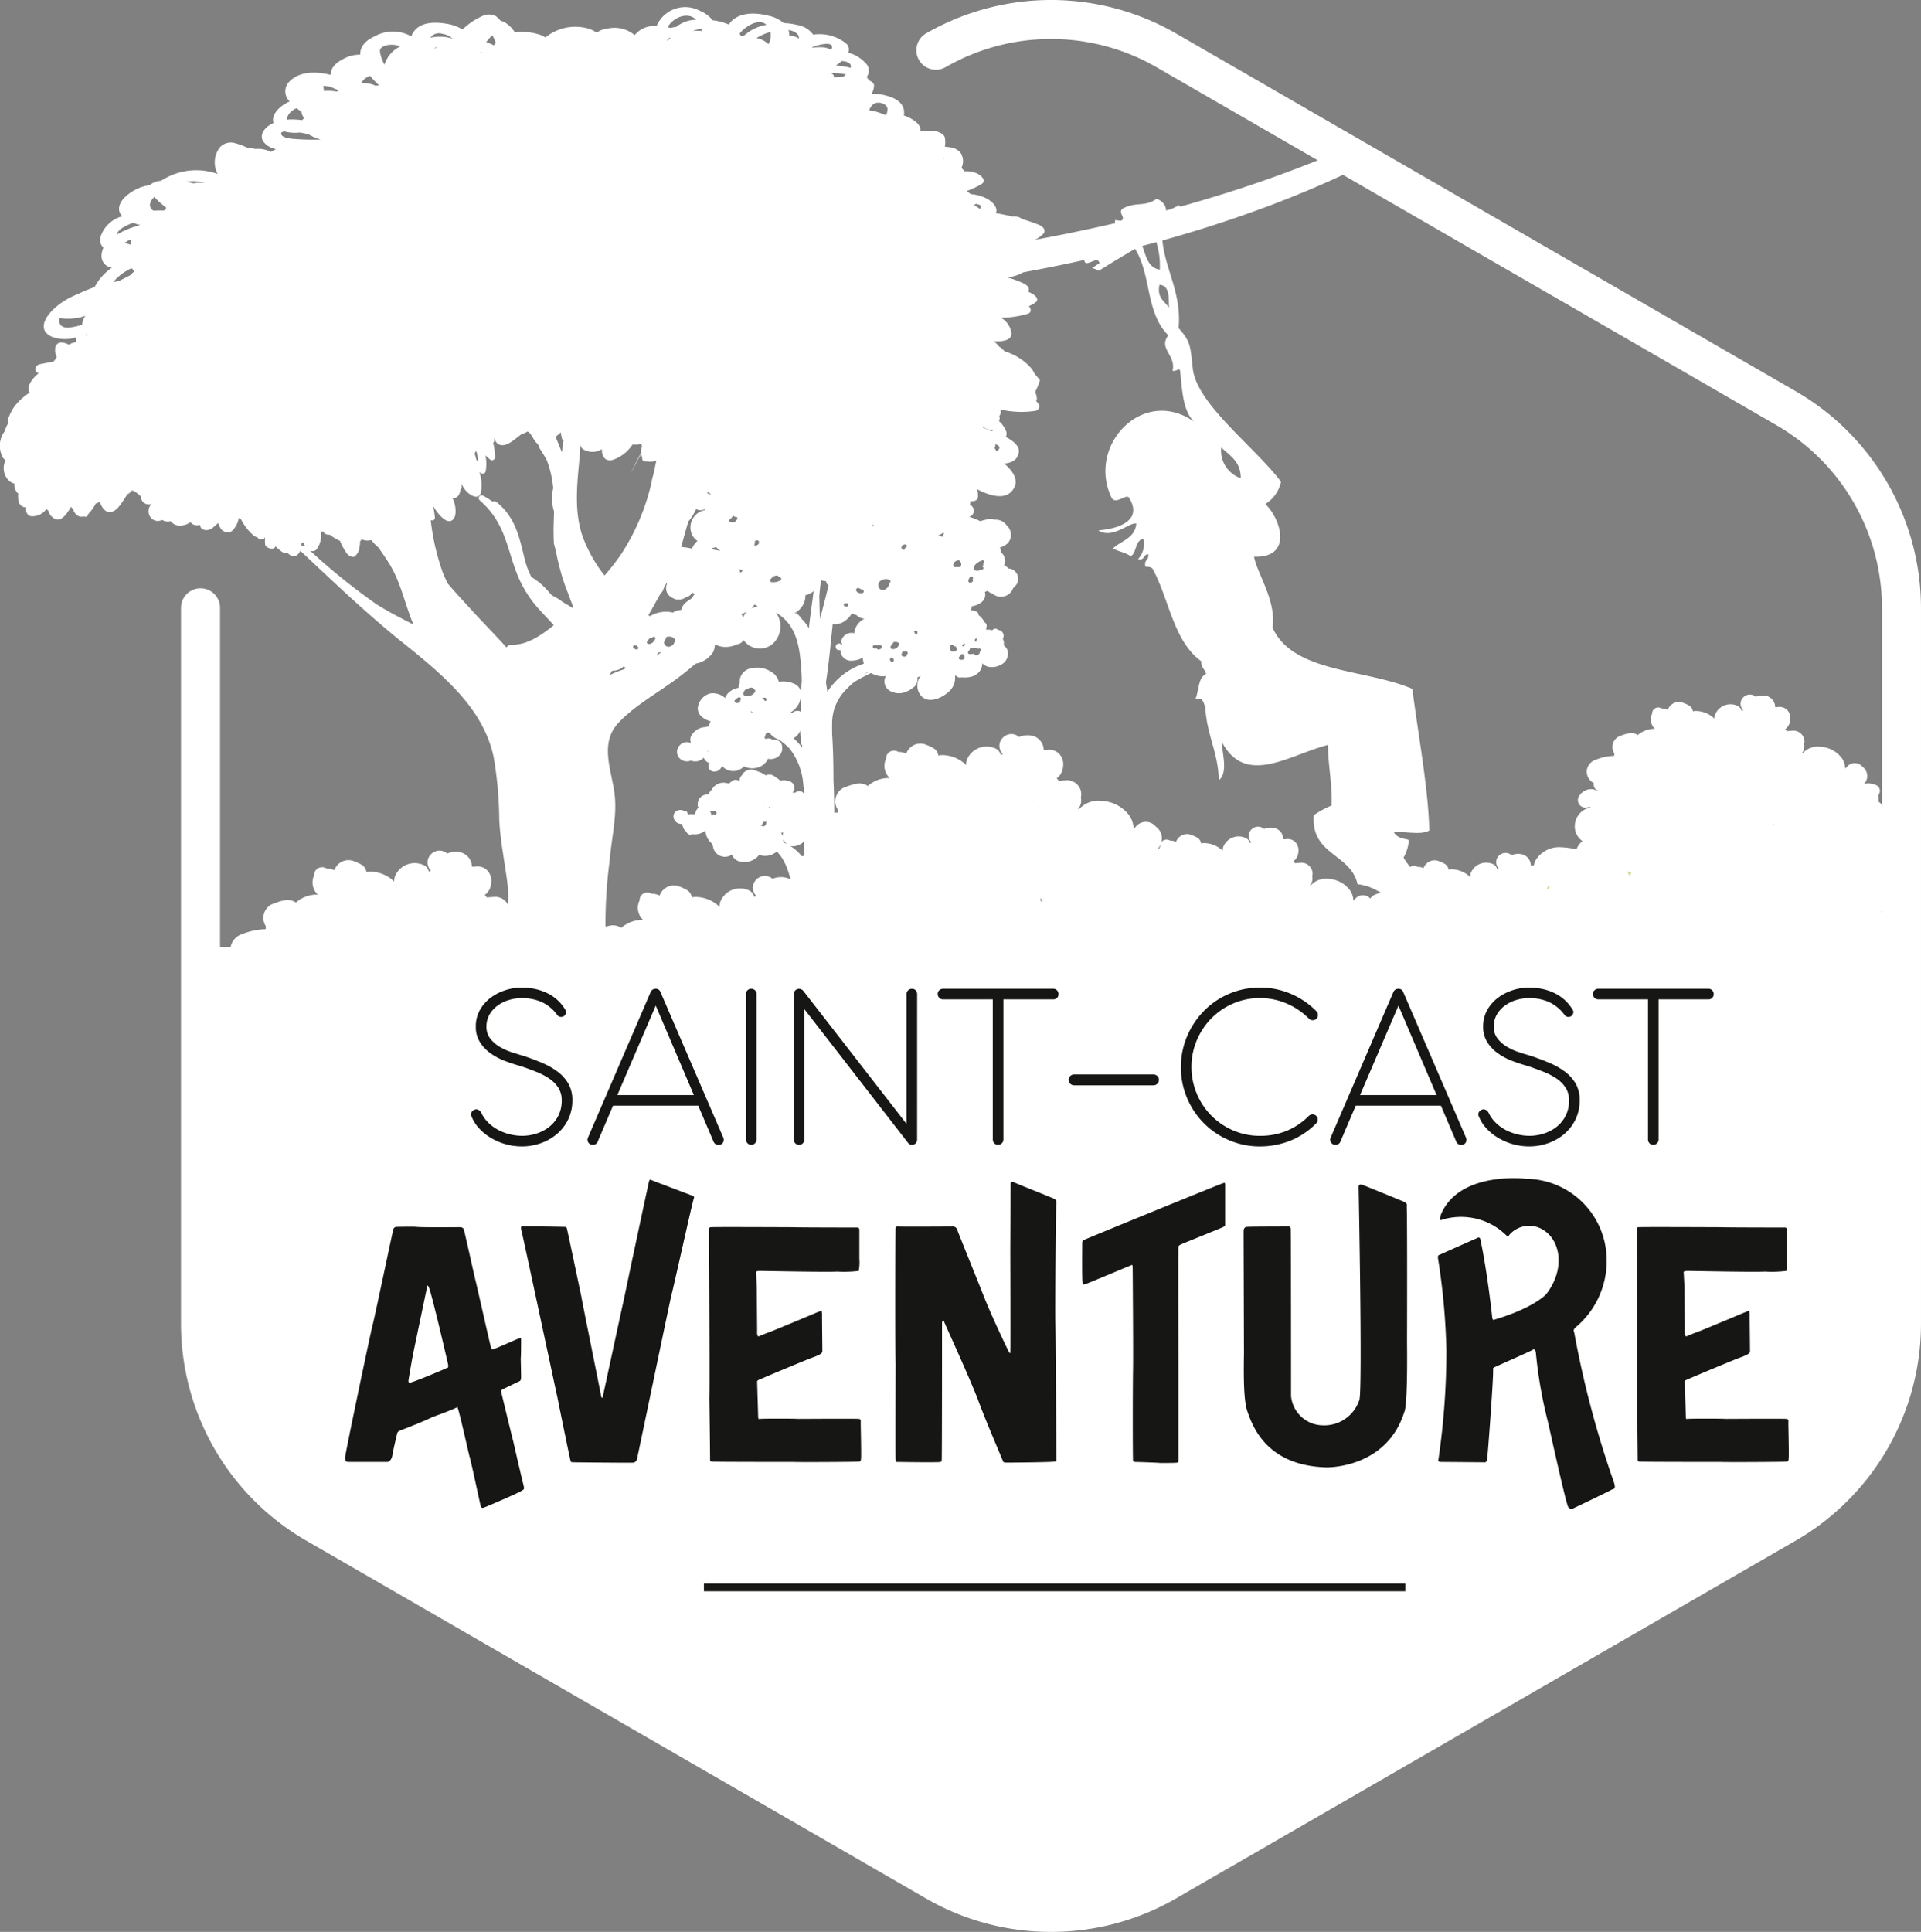 <svg xmlns="http://www.w3.org/2000/svg" width="206.6" height="207.747"><rect width="100%" height="100%" fill="#808080" stroke="none"/><defs><clipPath id="a"><path d="M705.231-328.584a24.766 24.766 0 0 1 24.765 0l66.7 38.511a24.764 24.764 0 0 1 12.382 21.447v77.026a24.764 24.764 0 0 1-12.378 21.444L730-131.645a24.766 24.766 0 0 1-24.765 0l-66.7-38.511a24.765 24.765 0 0 1-12.39-21.444v-77.022z" transform="translate(-626.145 331.902)" fill="none"/></clipPath></defs><path d="M145.377 18.361a4.31 4.31 0 0 1-1.265-2.123c-21.389 9.212-47.854 12.842-73.92 13.685a4.681 4.681 0 0 1 .534 3.009c26.457-.413 53.357-4.423 74.651-14.571z" fill="#fff"/><path d="M.604 49.48a1.9 1.9 0 0 0 .152 1.969 1.327 1.327 0 0 0 .793.55 1.28 1.28 0 0 0 .265.927 1.24 1.24 0 0 0 .143.138 3.906 3.906 0 0 0 .015.709.86.86 0 0 0 .551.745 1.966 1.966 0 0 0 .294.038c0 .106-.008.211 0 .325a.648.648 0 0 0 .467.622 1.8 1.8 0 0 0 1.707-.773 2.026 2.026 0 0 0 .2.185 1.359 1.359 0 0 0 .621.828c.729.459 1.334-.4 1.833-1.247a1.171 1.171 0 0 0 .221.243 1.125 1.125 0 0 0 .609.774.889.889 0 0 0 .572.017.274.274 0 0 0 .416-.167c.009-.026.015-.055.023-.081a4.506 4.506 0 0 0 .812-1.13.844.844 0 0 0 .393-.2c.018.028.037.053.056.079.227.526.512.98.956 1.027.887.1 1.427-1.1 2.029-1.933a.631.631 0 0 0 .107-.042 1.243 1.243 0 0 0 .319-.324c.3-.032.625.321.973.6a1.209 1.209 0 0 0 .157.5.87.87 0 0 0 1.058.32c-.039.038-.093.056-.122.105a1.093 1.093 0 0 0-.038 1.337.985.985 0 0 0 1.251.287 1.179 1.179 0 0 0 .929.137 1.2 1.2 0 0 0 1.114.469 1.846 1.846 0 0 0 1.005-.37.854.854 0 0 0 1 .283c.028.077.055.162.083.235.152.4.816.424 1.144.207a4.344 4.344 0 0 0 .748-.634 4.205 4.205 0 0 0 .276.589.892.892 0 0 0 1.2.292 2.533 2.533 0 0 0 .751-1.417 1.259 1.259 0 0 0 .234.124 5.554 5.554 0 0 0 1.371 1.77.859.859 0 0 0 .4.18c.019.023.022.051.044.074a.524.524 0 0 0 .629.105.688.688 0 0 0 .157-.191 3.673 3.673 0 0 0-.005.775c.045.4.89.634 1.072.3.016-.03.021-.063.035-.092a8.241 8.241 0 0 0 .626.537 1.044 1.044 0 0 0 .727.213l.017.023a.789.789 0 0 0 .92.2 1.116 1.116 0 0 0 .383-.495c3.618 3.384 7.153 6.79 11.129 9.969 4.651 3.717 8.594 7.181 9.671 12.23a41.671 41.671 0 0 1 .6 6.739c.107 2.212.561 4.4.848 6.6.521 3.935-.827 7.068-2.285 10.265h13.481c-.2-1.531-.437-3.057-.588-4.58-.017-.17-.019-.325-.029-.486a51.921 51.921 0 0 1 .445-7.409c.2-2.455.838-4.852.514-7.288-.324-2.455-1.585-5.294.365-7.455 1.606-1.779 4.089-3.18 6.182-4.7a31.675 31.675 0 0 0 5.487-5.1c3.38-3.989 5.459-8.138 12.369-10.324a.579.579 0 0 0 .422-.416 2.859 2.859 0 0 0 .456-.125c.11.019.21.041.34.053a4.991 4.991 0 0 0 2.106-.872 2.941 2.941 0 0 0 .613.454.827.827 0 0 0 1.112-.416l.068-.251a2.415 2.415 0 0 0 .947.224 2.332 2.332 0 0 0 1.432.11 1.825 1.825 0 0 0 .494-.186 3.091 3.091 0 0 0 1.433.141c.992-.12 1.477-.524 1.6-1.076.176.05.354.1.534.135.359.071.8-.164.817-.436a3.029 3.029 0 0 0-.044-.793 1.231 1.231 0 0 0 .1-.805 7.34 7.34 0 0 0 1.245.442c.445.111.981.008 1.014-.391a2.534 2.534 0 0 0-.078-.851l.007-.005c1.313.684 2.786 1.09 3.6.313 1.014-.974.45-2.125-.711-3.085.807-.066 1.436-.379 1.575-1.166.117-.644-.489-1.229-1.411-1.7.214-.293.115-.775-.515-1.507a2 2 0 0 0-.193-.167 2.357 2.357 0 0 0 .077-.476l-.064-.067a.813.813 0 0 0 .161-.6.622.622 0 0 0-.036-.132 9.931 9.931 0 0 0 3.805.144.5.5 0 0 0 .243-.832c-.057-.069-.136-.138-.2-.21a.471.471 0 0 0 .081-.267 1.974 1.974 0 0 0-.186-.712c.01-.027.026-.053.034-.08v.005a6.231 6.231 0 0 0 .486-1.211c-.243-.271-.48-.564-.619-.746a2.664 2.664 0 0 0-.267-.46 6.053 6.053 0 0 0-2.919-1.878 2.685 2.685 0 0 0-.6-.526c-.048-.057-.091-.114-.145-.175a3.987 3.987 0 0 0-.4-.371c1.078.027 1.894-.168 1.885-.835a2.228 2.228 0 0 0-1.144-1.713 10.064 10.064 0 0 0 2.927-.435c.36-.132.36-.491.091-.816a2.824 2.824 0 0 0 .775-.45c.262-.238.049-.613-.4-.871a6.324 6.324 0 0 0-.436-.216.839.839 0 0 0 .053-.259c.017-.222-.209-.465-.514-.615a10.467 10.467 0 0 0-1.787-.669c1.123-.154 2-.533 2.284-1.315.114-.3-.148-.762-.692-.982-.21-.094-.425-.154-.634-.232a4.645 4.645 0 0 0 1-.4c.306-.175.31-.509 0-.807a3.281 3.281 0 0 0 1.957-1.018c.19-.241.038-.676-.522-.9-.6-.241-1.2-.446-1.8-.624a1.4 1.4 0 0 0-.823-.287c-.087 0-.169.007-.263.007a26.255 26.255 0 0 0-1.748-.353 1.655 1.655 0 0 0 .058-.248c.021-.725-.9-1.428-2.051-1.691a4.394 4.394 0 0 0-.709-.109 4.063 4.063 0 0 0-.384-.282c0-.012.005-.022.005-.035s-.007-.024-.007-.037a9.211 9.211 0 0 0 1.544-.728c.667-.419-.235-1.276-1.3-1.364a5.785 5.785 0 0 0-.537-.016 1.747 1.747 0 0 0-.331-.345 1.65 1.65 0 0 0-.067-1.607 1.7 1.7 0 0 0-1.116-.62c-.193-.032-.391-.041-.594-.071a2.626 2.626 0 0 0-.008-1c-.09-.4-.787-.687-1.334-.7a10.592 10.592 0 0 0-1.289.07c.091-.521-.287-1.11-1.5-1.624-.089-.043-.186-.066-.28-.1.146-.841-.246-1.659-1.729-2.087a4.863 4.863 0 0 0-1.757-.223 1.832 1.832 0 0 0 .279-.927c0-.209-.227-.414-.561-.55a1.5 1.5 0 0 0-.235-.346 1.12 1.12 0 0 0-.152-1.536 3.756 3.756 0 0 0-1.824-1.083.875.875 0 0 0-.218-.98 4.579 4.579 0 0 0-3.549-.961 2.657 2.657 0 0 0-1.727-1.04 6.64 6.64 0 0 0-1.441-.2 3.6 3.6 0 0 0-1.571-.778c-2.348-.606-3.742-.007-4.341.935a5.938 5.938 0 0 0-1.649-.45c-.029 0-.055 0-.088-.008a3.263 3.263 0 0 0-1.349-1.008 3.339 3.339 0 0 0-4.683 1.634 2.644 2.644 0 0 0-2.34.959h-.021a3.39 3.39 0 0 0-2.781-.721 2.663 2.663 0 0 0-1.3.462 3.076 3.076 0 0 0-1.089-.485 5.06 5.06 0 0 0-4.419 1.005 2.567 2.567 0 0 0-.788-.353 6.029 6.029 0 0 0-2.494-.188 3.364 3.364 0 0 0-1.036-1.053 1.412 1.412 0 0 0-.493-.191 5.2 5.2 0 0 0-.479-.476 1.571 1.571 0 0 0-1.3-.128 7.385 7.385 0 0 0-2.324 1.527 4.985 4.985 0 0 0-1.769-.622c-2.307-.378-3.371.342-3.747 1.367a3.987 3.987 0 0 0-3.9-.025c-1.187.533-1.6 1.245-1.594 1.995a3.455 3.455 0 0 0-1.623.358c-1.195.567-1.582 1.2-1.52 1.815-1.78-.441-3.592-.353-4.593.853a1.485 1.485 0 0 0 .152 2c-1.27.567-2 1.531-1.734 2.313-1.005.46-1.52 1.251-1.129 1.957a2.139 2.139 0 0 0 1.4.856c-.2.09-.373.2-.555.3a3.1 3.1 0 0 0-1.683-.316 5.3 5.3 0 0 0-.85-.131 7.109 7.109 0 0 0-1.545-.548 1.624 1.624 0 0 0-1.371.463 2.633 2.633 0 0 0-.282 2.9 6.88 6.88 0 0 0-5.709.51l-.408.235c-.083.018-.167.013-.25.026a1.912 1.912 0 0 0-.924.427 4.909 4.909 0 0 0-2.833 1.458c-.638.783-.593 1.419-.13 1.9a3.368 3.368 0 0 0-2.347 2.228 1.165 1.165 0 0 0 .323 1.148 2.049 2.049 0 0 0-.2.724 1.261 1.261 0 0 0 1.111 1.426 5.9 5.9 0 0 0-1.867 2.089 15.466 15.466 0 0 0-1.624.669c-.345.147-.693.293-1.029.468-2.13 1.09-3.971 3.32-1.923 4.213a4.025 4.025 0 0 0 2.579.058 1.992 1.992 0 0 0 .015.451l-.119.081c-.11.028-.22.049-.333.089a2.819 2.819 0 0 0-.328.17 1.972 1.972 0 0 0-.761-.24.651.651 0 0 0-.7.53 1.662 1.662 0 0 0 .152 1.018c-.035.076-.081.146-.11.223-.086.1-.164.19-.243.286-.58.093-1.106.212-1.448.275-.5.093-.688.7-.28.912.045.023.092.041.136.063-.792.648-1.353 1.509-.963 2.084a7.235 7.235 0 0 0-1.057.83 4.721 4.721 0 0 0-1.192 1.822.579.579 0 0 0-.075.484 1.093 1.093 0 0 0 0 .165 4.09 4.09 0 0 0-.359.847 2.6 2.6 0 0 0-.253 2.736.76.76 0 0 0 .346.374zm69.484 2.335a23.616 23.616 0 0 1-3.249 7.728 24.4 24.4 0 0 1-1.821 2.346 15.507 15.507 0 0 1-2.375-4.248c-.851-2.54-.61-5.176-.376-7.721.038-.407.071-.812.108-1.214.025-.31.038-.594.056-.886a.639.639 0 0 0 .236.458 1.893 1.893 0 0 0 2.065.02c-.009.773.332 1.38 1.2 1.148a4.156 4.156 0 0 0 2.106-1.654 2.68 2.68 0 0 0 .96-.059 2.2 2.2 0 0 0 .053.287 1.383 1.383 0 0 0-.1.683c-.235.43-.463.869-.687 1.317-.149.295-.3.593-.444.9.267-.492.521-.987.785-1.476.114-.214.242-.437.362-.656a1.676 1.676 0 0 0 .08.335c.006.016.016.023.022.037-.02.21.043.419.232.449a1.281 1.281 0 0 0 .3.008 1.982 1.982 0 0 0 .985-.077 55.81 55.81 0 0 1-.347 1.621 2.924 2.924 0 0 0-.152.654zm-9.849-5.257c.026-.018.046-.041.072-.059a6.6 6.6 0 0 0 .138.69.2.2 0 0 0 .164.157l-.035.237c-.05.349-.1.7-.155 1.054a42.17 42.17 0 0 0-.67-1.647c.16-.137.323-.279.486-.432zm-9.031 1.906a4.56 4.56 0 0 1 .227 1.159c-.069-.065-.139-.122-.208-.194-.045-.219-.118-.448-.184-.674a1.5 1.5 0 0 0 .165-.291zm-4.44 7.135a8.7 8.7 0 0 0-.2-1.2c.811 1.346 1.931 2.338 2.39 1.039a3.083 3.083 0 0 0-.292-1.881h.035l.031-.007a1.112 1.112 0 0 0 .183 0c.363-.076.546-.434.618-.918a.34.34 0 0 0 .117-.267c0-.127-.011-.254-.02-.383.045.1.084.2.137.3.4.791 1.607 1.626 1.933.778a4.231 4.231 0 0 0-.143-2.293 1.7 1.7 0 0 0 .2.135.328.328 0 0 0 .486-.262 4.5 4.5 0 0 0-.033-1.675c.156.152.309.295.471.427a.331.331 0 0 0 .564-.275 7.072 7.072 0 0 0-.2-1.5.36.36 0 0 0 .123-.273 3.386 3.386 0 0 0-.078-.715c.053.522.191.986.567 1.162.808.374 1.7-.583 2.543-1.181a.532.532 0 0 0 .118-.005 1.227 1.227 0 0 0 .4-.2c.434.1.661 1.033 1.128 1.337.045.11.086.219.132.329l.059.136c.269.416.5.8.719 1.162.058.155.127.308.18.465a11.784 11.784 0 0 1 .566 2.652 4.6 4.6 0 0 0 .054 2.406.2.2 0 0 0 .03.065c-.007.515-.028 1.038-.043 1.577-.017.644 0 1.285.032 1.924.088.32.173.651.248.978a25.846 25.846 0 0 0 .817 3.139c.327.927.695 1.84 1.022 2.76l-.062.059a7.183 7.183 0 0 0-.649-.4c-.185-.1-.37-.23-.569-.364a6.415 6.415 0 0 0-1.021-.607c-.086-.095-.18-.191-.266-.288a7.587 7.587 0 0 0-1.943-1.689 8.572 8.572 0 0 1-.661-1.716c-.085-.3-.158-.61-.23-.909-.476-1.938-.969-3.942-2.894-5.457a.352.352 0 0 0-.35-.026c-.011 0-.011.015-.02.02a7.966 7.966 0 0 0-.993-.625c-.433-.236-.665.249-.406.472 2.658 2.314 2.886 4.93 3.918 7.664a12.449 12.449 0 0 0 2.088 3.617c.6.721 1.317 1.422 1.957 2.145-1.77 1.454-3.21 2.151-4.535 2.1a.639.639 0 0 0-.4.116.285.285 0 0 0-.1.146c-.028 0-.055 0-.083-.005-1.231-1.369-2.552-2.7-3.79-4.058-.842-.929-1.7-1.84-2.487-2.773a12.388 12.388 0 0 1-.553-1.209 25.169 25.169 0 0 1-1.288-5.621.3.3 0 0 0 .443-.328zm31.141-3.567c.041-.009.083-.026.123-.038a.427.427 0 0 1 .134.125 5.054 5.054 0 0 0-1.076 1.973 5.836 5.836 0 0 1-.44.482 4.264 4.264 0 0 1 1.259-2.542zm-.226 2.31.019-.025a.7.7 0 0 0 .631.6.351.351 0 0 1-.028.066c-.069.129-.314.486-.314.486s-.366-.44-.366-.672a2.569 2.569 0 0 1 .058-.451zm3.41.193a4.138 4.138 0 0 0-.211.693c-.178-.007-.231-.288-.24-.617a2.088 2.088 0 0 0 .45-.076zm.995.639a.367.367 0 0 0 .141.144 3.72 3.72 0 0 0-.1.387 3.078 3.078 0 0 1-.258.271 1.93 1.93 0 0 1-.039-.549 3.075 3.075 0 0 0 .255-.253zm1.2.392a.644.644 0 0 0 .112.334s.007.006.009.01c-.08.089-.156.184-.244.265a.8.8 0 0 1-.058-.341c.071-.088.122-.179.184-.268zm-12.581 14.88c-.19.135-.388.265-.58.4a11.126 11.126 0 0 0-2 .708c-.394.169-.764.326-1.115.453a9.825 9.825 0 0 0-1.47.606c.912-1.518 1.952-2.992 2.967-4.482 1.092-1.609 1.927-3.248 2.869-4.891.29-.51.6-1.019.927-1.513.368-1.028.726-2.065 1.012-3.112.236-.872.474-1.728.725-2.565a.629.629 0 0 0 .1-.1 6.429 6.429 0 0 0 1.108-2.258 6.493 6.493 0 0 0 1.48-1.435l.13-.046a1.132 1.132 0 0 0 .237.015c-.87 1.126-1.474 2.417-.966 3.254.062.105.272.079.407-.027.117-.092.222-.2.34-.3-.02.683.392 1.446 1.214 1.009a2.578 2.578 0 0 0 .944-1 1.925 1.925 0 0 0 .146.214c.131.167.414.076.621-.123a.691.691 0 0 0 .586.709 1.387 1.387 0 0 0 .407 0 1.9 1.9 0 0 0 .3 1.151c.121.17.431.157.7-.038.137-.1.268-.207.39-.313a1.208 1.208 0 0 0 .34.479c.147.114.413.05.633-.084a4.7 4.7 0 0 0 .783-.6 1.059 1.059 0 0 0 .747.236 1.9 1.9 0 0 0 .743-.165h.049a1.6 1.6 0 0 0-.08.948c-3.785 1.581-5.695 4.265-7.44 6.859-.307.458-.614.924-.934 1.377a18.49 18.49 0 0 1-2.106 2.528 13.524 13.524 0 0 0-4.214 2.106zm19.209-13.848a1.32 1.32 0 0 0 .02.139c-.1.014-.19.032-.287.047zm16.658-10.245a8.349 8.349 0 0 0-.879-.373c.021-.025.054-.039.072-.068a1.457 1.457 0 0 0 1.006.306c.061.088-.039.128-.199.14zm-15.892-38.1c-.342 0-.672.027-1 .059.052-.161-.079-.341-.319-.468a8.009 8.009 0 0 1 1.616.154c-.091.093-.19.178-.297.26zm-18.584-4.1-.363.2c0-.007-.013-.014-.017-.022a1.383 1.383 0 0 1 .311-.275l.068.052.001.054zM46.714 5.187c.026-.02.047-.044.074-.062a.3.3 0 0 1 .253-.03c-.108.037-.216.065-.327.101zm-32.655 21.12a4.524 4.524 0 0 1-.631-.2 4.322 4.322 0 0 1 .708-.4.862.862 0 0 0-.078.609zm18.358 32.379a2.6 2.6 0 0 0 0-.312.529.529 0 0 0 .2-.064 3.47 3.47 0 0 0 .219.455l-.025-.022a.406.406 0 0 0-.394-.048zm7.894 6.162a68.945 68.945 0 0 1-6.974-5.646.635.635 0 0 0 .663-.071 2.494 2.494 0 0 0 .508-1.976 1.263 1.263 0 0 0 .222.006c.011 0 .016-.007.026-.01.041.052.069.1.115.155a.634.634 0 0 0 .585.18 5.516 5.516 0 0 0 1.117.68 6.9 6.9 0 0 0 .732 1.346c.187.273.672.474.859.318a1.51 1.51 0 0 0 .51-1.1 1.093 1.093 0 0 0 .04-.5.634.634 0 0 0 .181-.244 1.508 1.508 0 0 0 1.041.09 5.71 5.71 0 0 0 .778.81c.352.507.7 1.017 1.033 1.533 1.375 2.12 1.769 4.5 2.72 6.739-1.42-.725-2.866-1.457-4.156-2.3zm66.876-16.306a4 4 0 0 0-.235-.361.629.629 0 0 0 .094-.391c.009-.007.02-.009.029-.016.516.187.54.445.112.778zm-.5-20a8.139 8.139 0 0 0-1.069-.543 14.374 14.374 0 0 0-.911-.427c.442.023.887.043 1.328.047a16.436 16.436 0 0 1 2.2.6 3.617 3.617 0 0 1-1.546.337zm-1.223-6.431a.473.473 0 0 1-.088.366 3.49 3.49 0 0 0-.311-.248c-.117-.078-.236-.128-.356-.192a.493.493 0 0 0 .255-.123c.244.065.488.132.502.211zm-3.958-5a.214.214 0 0 0 0-.066c0-.016-.012-.029-.017-.044h.049a.815.815 0 0 1-.03.128zm-7.654-5.845c.505-.486 1.573-.133 1.6.456a1.952 1.952 0 0 1-.105.576c-.065.016-.12.045-.183.065a5.383 5.383 0 0 0-1.678-.5 1.343 1.343 0 0 1 .366-.597zM90.533 6.56c.636.048 1.081.258.959.734a6.616 6.616 0 0 0-1.611-.232 7.1 7.1 0 0 0 .649-.502zm-3.159-1.5c.98-.37 2.523-.644 2.017.307a1.959 1.959 0 0 0-.975-.284 8.566 8.566 0 0 0-1.092.038.31.31 0 0 0 .047-.066zM85.78 3.682a.7.7 0 0 1 .144.474 1.613 1.613 0 0 0-1.034-.312 1.652 1.652 0 0 0-.095-.6 1.489 1.489 0 0 1 .982.434zm-2.909-.246a2.1 2.1 0 0 1-.216 1.315 2.578 2.578 0 0 0-1.292-.662 5.783 5.783 0 0 1 1.506-.658zm-.437-.772a4.893 4.893 0 0 0-2.462 1.209c-.106 0-.2-.007-.306-.007a1.081 1.081 0 0 0-.124-.247c.393-.556 1.945-1.786 2.889-.959zm-7 .427a2.416 2.416 0 0 1 .021.246c-.026 0-.046-.011-.073-.013a4.054 4.054 0 0 0-.879.007 4.43 4.43 0 0 1 .932-.244zm-3.513-.342c.48-.758 1.969-1.6 2.958-.623a3.409 3.409 0 0 0-2.161.776 1.333 1.333 0 0 0-.373.048c-.068.019-.124.04-.187.059-.065-.015-.127-.032-.193-.046-.048-.013-.1-.017-.152-.026.039-.069.072-.131.109-.191zM52.956 3.797a4.609 4.609 0 0 1 .362.809 3.111 3.111 0 0 0-.189.264l-.013.005a3.789 3.789 0 0 0-.824-.334 4.9 4.9 0 0 1 .665-.748zm-1.218 1.81a1.194 1.194 0 0 1 .131.095c-.059-.009-.118-.019-.177-.026.009-.028.014-.053.023-.081.009.003.015.003.024.008zm-4.2-1.976a2.087 2.087 0 0 1 1.139.525 4.345 4.345 0 0 0-1.248-.212 5.17 5.17 0 0 0-1.144.106 1.132 1.132 0 0 1 1.251-.423zm-4.517 1.374a3.272 3.272 0 0 0-1.669 1.941 4.143 4.143 0 0 1-.488-1.409c-.076-.718 1.424-.916 2.156-.537zm-3.205 3.164a11.062 11.062 0 0 0 .962 1.009v.008a3.89 3.89 0 0 0-.394.026c-.091-.037-.174-.084-.27-.115a3.767 3.767 0 0 0-1.244-.179 1.518 1.518 0 0 1 .945-.753zm-4.362 1.145c.318.118.64.255.95.4-.056.045-.114.09-.17.14a4.4 4.4 0 0 0-1.38-.062c-.029-.186-.064-.371-.091-.553a4.908 4.908 0 0 1 .689.071zm-3.839 2.467a2.021 2.021 0 0 1 .279-.146c.169.127.339.256.524.374a1.319 1.319 0 0 0 .3.7.768.768 0 0 0-.212.21 9.126 9.126 0 0 0-1.279-.078c-.114 0-.219.02-.327.028-.048-.331.135-.714.714-1.092zm-1.034 2.35a4.372 4.372 0 0 0 1.67.116c.316.055.628.116.924.189a4.544 4.544 0 0 0 1.252.539c0 .012 0 .02-.012.032a25.525 25.525 0 0 1-3-.084c-.453-.048-1.01-.165-1.15-.443-.104-.208.061-.309.315-.353zm-9.719 5.355a5.712 5.712 0 0 1 1.194.193 3.637 3.637 0 0 0-1.241.042c-.246-.068-.5-.128-.758-.18a4.342 4.342 0 0 1 .804-.06zm-4.266 1.695a10.749 10.749 0 0 0 1.3 1.167 1.482 1.482 0 0 0-.219.283c-.4 0-.792 0-1.185.016-.567-.401-.425-.939.102-1.471zm-2.359 2.814c.031-.014.056-.017.085-.03a5.83 5.83 0 0 0 .77.238 9.528 9.528 0 0 0-2.518 1.022c.048-.374.523-.808 1.661-1.235zm-1.994 6.26a5.564 5.564 0 0 1 1.828-1.377l.174.007a.577.577 0 0 0 .2.3 5.341 5.341 0 0 0-.427.41c-.423.222-.847.435-1.28.646a12.66 12.66 0 0 0-.561.095.637.637 0 0 0 .064-.09zm-5.822 3.948a5.793 5.793 0 0 0 2.769-.238 1.812 1.812 0 0 0-.356.96 7.174 7.174 0 0 1-1.394.3c-.876.078-1.201-.438-1.021-1.027zm2.89 1.737c.023.02.054.034.076.055a3.55 3.55 0 0 0-.162.1.647.647 0 0 1 .084-.159z" fill="#fff"/><path d="M103.269 72.862a.519.519 0 0 0 .146-.029 2.774 2.774 0 0 0 .969-.044 1.731 1.731 0 0 0 .837-.444 1.415 1.415 0 0 0 .419-1.02 1.309 1.309 0 0 0 .686.383 1.952 1.952 0 0 0 1.274-.2 1.344 1.344 0 0 0 .768-1.553 1.143 1.143 0 0 0-.418-.548 1.109 1.109 0 0 0-.1-.721.647.647 0 0 0 .068-.142.632.632 0 0 0-.3-.724 1.189 1.189 0 0 0-.27-.09.423.423 0 0 0-.629.044 1.608 1.608 0 0 0-.408-.065 1.106 1.106 0 0 0-.241.015c0-.055-.011-.107-.016-.16a.342.342 0 0 0 .031-.068l.019-.086a.449.449 0 0 0-.231-.509 2 2 0 0 0-.639-.765.355.355 0 0 0-.192-.359 1.619 1.619 0 0 0-.612-.157.815.815 0 0 0 .044-.155 2.727 2.727 0 0 0 .036-.273 2.094 2.094 0 0 0 .947-.363 1.032 1.032 0 0 0 .478-1.144.149.149 0 0 1-.014-.039 2.732 2.732 0 0 0 .313-.119c.01.01.016.023.026.032a1.14 1.14 0 0 0 .464.274 1.959 1.959 0 0 0 .453.255 1.391 1.391 0 0 0 1.684-.617 1.612 1.612 0 0 0 .083-.2 3.356 3.356 0 0 0 .41-.462 1.107 1.107 0 0 0-.184-1.366 1.109 1.109 0 0 0-.729-.316 1.063 1.063 0 0 0-.452-.345.827.827 0 0 0 .079-.675.759.759 0 0 0-.028-.144 1.1 1.1 0 0 0-.288-.484c-.019-.016-.038-.025-.057-.042a2.159 2.159 0 0 0-.156-.554 2.237 2.237 0 0 0 .765-.4 1.3 1.3 0 0 0 .428-.966 1.439 1.439 0 0 0-.411-.975.534.534 0 0 0-.073-.075 1.541 1.541 0 0 0-.541-.452 1.547 1.547 0 0 0-.8-.126.816.816 0 0 0-.8 0v-.008a.465.465 0 0 1 .067-.038c-.044.01-.081.022-.123.032-.111.031-.223.057-.337.087-.091.022-.185.044-.279.069-.012 0-.022.01-.034.013-.046-.026-.092-.056-.138-.079-.111-.05-.225-.1-.34-.143l-.07-.028c.236.1.186.08-.144-.056a2.3 2.3 0 0 0-.362-.117 1.031 1.031 0 0 0-.133-.015.74.74 0 0 0 .525-.682.735.735 0 0 0-.424-.643 1.118 1.118 0 0 0 .034-.273 1.537 1.537 0 0 0-.045-.321 1.353 1.353 0 0 0 .066-.138c-.122.3.032-.067.074-.171a.63.63 0 0 0-.452-.772l-.243-.076a.783.783 0 0 0-.194-.032.8.8 0 0 0-.288-.027 3.89 3.89 0 0 0-.358.045 1.129 1.129 0 0 0-.141-1.669 1.8 1.8 0 0 0-.21-.163l.233.175a1.537 1.537 0 0 1-.133-.123.994.994 0 0 0-1.368 0 2.542 2.542 0 0 0-.208.233c-.015 0-.03 0-.048.007a1.956 1.956 0 0 0-.3-.959 2.806 2.806 0 0 0-2.127-1.171 2.027 2.027 0 0 0-1.79.642c-.021-.012-.047-.017-.066-.03.019-.026.042-.051.065-.079a1 1 0 0 0 .145-.784 1.116 1.116 0 0 0 0-.549 1.111 1.111 0 0 0-1.082-.8c-.21.02-.4.023-.612.053a2.4 2.4 0 0 0-.174-.2l.11-.082a1.19 1.19 0 0 0 .36-.637 1.787 1.787 0 0 0 .043-.377 1.235 1.235 0 0 0-.163-.59 1.033 1.033 0 0 0-.645-.484 1.08 1.08 0 0 0-.525 0 1.431 1.431 0 0 0-.174-.012 1.146 1.146 0 0 0-.877-1.1 1.679 1.679 0 0 0-1.029.094.889.889 0 0 0-.78-.207.952.952 0 0 0-.711.666.9.9 0 0 0 .243.868 4.383 4.383 0 0 0-.173.058.743.743 0 0 0-.518-.542 1.642 1.642 0 0 0-2.112.969 1.217 1.217 0 0 0-.04.354 2.671 2.671 0 0 0-1.888-.766 1.963 1.963 0 0 0-.259.032.765.765 0 0 0-.387-.577 2.394 2.394 0 0 0-.3-.152c-.093-.039-.186-.08-.283-.114a.1.1 0 0 0-.019-.008 1.143 1.143 0 0 0-.723-.027 1.174 1.174 0 0 0-.773.738.121.121 0 0 0-.033-.021 1.318 1.318 0 0 0-.569-.119l-.006-.005a.647.647 0 0 0-.655-.007.551.551 0 0 0-.281.477v.036a1.3 1.3 0 0 0 .057 1.259 1.59 1.59 0 0 0 .2.26l-.02.007c-.038 0-.074-.009-.114-.009a2.4 2.4 0 0 0-1.139.321 2 2 0 0 0-.413.295 1.076 1.076 0 0 0-.089-.062 1.156 1.156 0 0 0-.818-.106 3.588 3.588 0 0 0-.675.195h-.005c-.1.04-.208.077-.309.122a1.18 1.18 0 0 0-.612 1.04 1.147 1.147 0 0 0 .2.642.941.941 0 0 0-.023.2c0 .009 0 .016.005.025a.4.4 0 0 0-.053 0 5.218 5.218 0 0 0-1.73.363 1.323 1.323 0 0 0-.894.875 1.253 1.253 0 0 0 .588 1.414l.076.035a.676.676 0 0 0 .177.622.957.957 0 0 0 .246.152l-.025.013a.409.409 0 0 0-.178-.046 1.139 1.139 0 0 0-.268-.119 1.379 1.379 0 0 0-1.314.528.758.758 0 0 0-.2.732.764.764 0 0 0 .746.554 2.8 2.8 0 0 0 .439-.1v.1a1.348 1.348 0 0 0-.311.077 1.881 1.881 0 0 0-1.209 1.686 1.75 1.75 0 0 0 .757 1.536 1.856 1.856 0 0 0-.585.822 8.177 8.177 0 0 0-1.466-.2 2.725 2.725 0 0 0-2.511 1.167 1.609 1.609 0 0 0 .106 1.89 1.263 1.263 0 0 0-1.28.9 1.044 1.044 0 0 0 .5 1.186 1.7 1.7 0 0 0 .305.128.96.96 0 0 0 .948-.245.3.3 0 0 1 .047-.045.854.854 0 0 0 .3-.569 1.27 1.27 0 0 0 .148-.316.679.679 0 0 0 .025-.238 1.987 1.987 0 0 0 .2.1 1.119 1.119 0 0 0 .238 1.315 2.212 2.212 0 0 0 .635.361 1.367 1.367 0 0 0 .719 0 1.386 1.386 0 0 0 .4-.191 1.171 1.171 0 0 0 .724-.519 1.9 1.9 0 0 0 .239.177 1.563 1.563 0 0 0-.282.428 2.374 2.374 0 0 0-.375.253 2.087 2.087 0 0 0-.324.237 1.556 1.556 0 0 0-.468.771 2.973 2.973 0 0 0-.311.043 1.589 1.589 0 0 0-.568.242 3.329 3.329 0 0 0-2.476.388 2.078 2.078 0 0 0-.466-.24 1.959 1.959 0 0 0-1.535.244 2.551 2.551 0 0 0-1.576 1.4 1.428 1.428 0 0 0 .388 1.646.394.394 0 0 1-.038.065.821.821 0 0 0-.373.04c-.017.005-.035.016-.054.021a1.836 1.836 0 0 0-.474-.019 1.752 1.752 0 0 0-.638.171 1.268 1.268 0 0 0-.47.446 1.213 1.213 0 0 0-.211.759 1.426 1.426 0 0 0 .186.648 1.316 1.316 0 0 0 .48.479 1.625 1.625 0 0 0 1.155.165 1.581 1.581 0 0 0 .787-.415 2.313 2.313 0 0 0 .214.129 2.148 2.148 0 0 0-.192.318 1.131 1.131 0 0 0 .418 1.553 2.581 2.581 0 0 0 1.555.2 1.393 1.393 0 0 0 .385.312 1.679 1.679 0 0 0 1.738-.117 2.374 2.374 0 0 0 1.062-1.854 2.834 2.834 0 0 0 1.093-.617 2.176 2.176 0 0 0 .34-.4 1.391 1.391 0 0 0 1.043.184 2.793 2.793 0 0 0 1.984-1.274 1.82 1.82 0 0 0 .17-.85 1.976 1.976 0 0 0 .741.284 2.724 2.724 0 0 0 1.6-.229l.126-.023a1.021 1.021 0 0 0 .632-.454c.005.01.011.016.015.024a2.157 2.157 0 0 0 1.71.885 2.122 2.122 0 0 0 1.589-.69 2.6 2.6 0 0 0 .648-1.84 2.5 2.5 0 0 0-.26-.969 1.137 1.137 0 0 0-.2-.288.357.357 0 0 0 .019-.043c2.289 1.344 2.549 3.882 2.711 6.493.017.276.023.542.027.808-.032.388-.064.772-.087 1.147a1.287 1.287 0 0 0-.839-.876 2.9 2.9 0 0 0-1.539-.171 1.962 1.962 0 0 0-.46-.8 2.87 2.87 0 0 0-2.5-.655 1.487 1.487 0 0 0-1.257 1.325.829.829 0 0 0 .008.243c-.019.051-.044.1-.06.153a2.117 2.117 0 0 0-.074.4 1.378 1.378 0 0 0-.3.059 2.056 2.056 0 0 0-.725.407 1.482 1.482 0 0 0-.409.625.722.722 0 0 0-.114-.1 1.989 1.989 0 0 0-1.456-.407 1.8 1.8 0 0 0-1.33 1.312 1.127 1.127 0 0 0 .3 1.119 2.213 2.213 0 0 0 1.021.562l.013.015a2.235 2.235 0 0 0-.19.551.718.718 0 0 0-.2.022c-.216.055-.44.063-.65.123a1.92 1.92 0 0 0-.976.74.9.9 0 0 0-.107.843c-.017.013-.038.02-.055.034a1 1 0 0 0-.9.073l-.013.007a1.078 1.078 0 0 0-.482.613 1 1 0 0 0 .272 1l.008.009a1.1 1.1 0 0 0 1.163.205 1.484 1.484 0 0 0 .294.073 1.23 1.23 0 0 0 1.094-.383 1 1 0 0 0 .632.588c.005 0 .017 0 .029.005a.47.47 0 0 0-.155.36c.038.448.456.609.865.514a.919.919 0 0 0 .542-.461.574.574 0 0 0 .092-.1 1.146 1.146 0 0 0 .123.137 1.554 1.554 0 0 0 1.549.307 1.791 1.791 0 0 0 .665-.41 2.036 2.036 0 0 0 1.866-.05 1.719 1.719 0 0 0 .709-.775 1.335 1.335 0 0 0 .972-.156 1.186 1.186 0 0 0 .537-.718 1.64 1.64 0 0 0-.025-.632.7.7 0 0 0-.5-.491 1.551 1.551 0 0 0-.5-.049c-.011-.006-.018-.012-.029-.017a.727.727 0 0 0-.61-.1l-.1.038c-.038-.047-.083-.09-.125-.135a2.05 2.05 0 0 0 .146-.446 1.3 1.3 0 0 0 .26-.127l.2.119a1.912 1.912 0 0 0 .963.655 8.665 8.665 0 0 1 1.118.949 7.066 7.066 0 0 1 1.491 3.943c.055.341.093.68.119 1.018a.6.6 0 0 0-.977-.2 1.472 1.472 0 0 0-.3 0c.005-.011.008-.02.014-.029a.745.745 0 0 0 .16-.684.741.741 0 0 0-.539-.529l-.159-.02a1.1 1.1 0 0 0-.8-.01.844.844 0 0 0-.365-.294c.016 0 .013 0-.01-.011a2.449 2.449 0 0 0-.309-.232.908.908 0 0 0-.869-.053 1.24 1.24 0 0 0-.331-.186c.134.052-.07-.05-.077-.058-.124-.062-.255-.11-.386-.16.3.118-.107-.044-.214-.086-.092-.036-.185-.065-.278-.1a1.105 1.105 0 0 0-1.069.276 1.078 1.078 0 0 0-.21.291.879.879 0 0 0-.24.391.93.93 0 0 0-.028.213.478.478 0 0 0-.064.018.544.544 0 0 0-.614-.058 2.041 2.041 0 0 0-.371.272.526.526 0 0 0-.118.062 2.671 2.671 0 0 0-.513-.092 1.458 1.458 0 0 0-1.025.384.828.828 0 0 0-.258.364.769.769 0 0 0-.3.383.51.51 0 0 0-.01.144 1.232 1.232 0 0 0-.462.035 1.013 1.013 0 0 0-.752.969c0 .011 0 .02.005.031a.411.411 0 0 0 .091.379.821.821 0 0 0-.35.691l-.007.01c-.093 0-.181 0-.268.008a.56.56 0 0 0-.121-.014.439.439 0 0 1 .113.015l-.112-.015a1.036 1.036 0 0 0-.4.053.828.828 0 0 0-.057-.075c0-.01.006-.02.007-.031.021-.164-.157-.3-.308-.3-.02 0-.031.013-.049.016a.708.708 0 0 0-.449-.11.733.733 0 0 0-.684.494.822.822 0 0 0 .647.986.669.669 0 0 0 .28.013 1.344 1.344 0 0 0 .148.512.982.982 0 0 0 .3.327.411.411 0 0 0 .417.311.455.455 0 0 0 .212-.052 1.342 1.342 0 0 0 .184.026 1.931 1.931 0 0 0 .939-.215.965.965 0 0 0 .286-.232 1.929 1.929 0 0 0 .722 1.462c.057.176.109.353.15.536a1.294 1.294 0 0 0 1.977.622 1.191 1.191 0 0 0 .757.726 2.01 2.01 0 0 0 2.174-.688 2 2 0 0 0 1.254.007 2.212 2.212 0 0 0 .652-.367c1.441 1.453 1.724 4.153 1.956 5.971.017.13.018 4.574.009 4.8q-.035.761-.061 1.523c-.022-.22-.046-.43-.072-.619-.016-.1-.022 2.716-.02 2.818.007.23 0 .465 0 .7l-.024.787a29.278 29.278 0 0 1-.984 6.05 8.837 8.837 0 0 1-1.664 3.426 4.145 4.145 0 0 1-.322.346 3.386 3.386 0 0 1-1.713.71.1.1 0 0 0 0 .2c.111.01.218 0 .326 0a9.764 9.764 0 0 1-1.6.531.027.027 0 0 0 .01.053 4.223 4.223 0 0 0 1.25-.12c.026 0 .053.007.08.013l.077.023a.5.5 0 0 1 .078.026.6.6 0 0 1 .074.032l.073.036c.026.014.048.03.069.043a.471.471 0 0 1 .068.046 1.286 1.286 0 0 1 .122.107 1.105 1.105 0 0 1 .083.093c-.036.025-.074.044-.111.068-.02-.009-.039-.019-.059-.026s-.057-.023-.087-.029l-.092-.024-.09-.017c-.03 0-.062-.005-.091-.01s-.064-.006-.093-.006h-.184a1.8 1.8 0 0 0-.365.059l.005.02.146-.012h.149l.074.005c.026 0 .048 0 .073.005a.851.851 0 0 1 .148.029.681.681 0 0 1 .138.041 1.429 1.429 0 0 1 .132.067l.011.01a2.8 2.8 0 0 1-1.4.4c-.134 0-.168.208-.031.232a3.931 3.931 0 0 0 .639.047.216.216 0 0 0 .067.141c1.166 1.022 3.7.36 4.944-.222.021-.013.04-.02.062-.032-.08.139.1.261.217.164a5.093 5.093 0 0 0 .714-.727 7.2 7.2 0 0 0 1.112-.959c.075.42.152.838.248 1.254.145.626 1.071.45 1.1-.144.02-.341.023-.68.026-1.019.048.052.1.1.153.145a6.651 6.651 0 0 0 .661 1.108.237.237 0 0 0 .431-.179c-.016-.077-.042-.155-.062-.234a.091.091 0 0 0 .1.031 3.566 3.566 0 0 0 .569.185 7.568 7.568 0 0 0 .567.643 1.177 1.177 0 0 0 1.386.162 5.292 5.292 0 0 0 .7.1 3.745 3.745 0 0 0 .518.252c.513.2.369-.032.177-.25a5.328 5.328 0 0 0 1.476-.312.43.43 0 0 0 .168-.11 5.248 5.248 0 0 0 .77.025.182.182 0 0 0 .127-.315 3.118 3.118 0 0 0 .69-.206c.038-.015.016-.065-.016-.065a5.875 5.875 0 0 1-3.3-.893 7.038 7.038 0 0 1-1.814-1.925 23.922 23.922 0 0 1-1.316-3.22 33.505 33.505 0 0 1-1.214-7.07c-.022-.271-.032-.543-.049-.815.045.026.122 0 .117-.062a73.988 73.988 0 0 1 .11-9.168c.081-3.144.011-6.3 0-9.446 0-1-.041-1.992-.083-2.99 0-1.662-.033-3.321-.144-4.967 0-.34-.01-.681 0-1.021a5.17 5.17 0 0 1 1.3-3.523 12.039 12.039 0 0 1 1.064-1.018 19.285 19.285 0 0 1 1.829-.968 2.529 2.529 0 0 0 1.11.345 1.922 1.922 0 0 0 .486-.033 1.258 1.258 0 0 0-.164.6 1.224 1.224 0 0 0 .885 1.135 1.9 1.9 0 0 0 1.243.043c.193-.068.376-.153.561-.238a3.019 3.019 0 0 0 .309-.229c-.277.214-.047.043.015 0a1.117 1.117 0 0 0 .536-1.159 1.647 1.647 0 0 0 .37-.17 1.683 1.683 0 0 0 .038 2.169c.846.917 2.359.159 3.063-.548a1.921 1.921 0 0 0 .565-1.647c.059.027.121.042.18.063a.489.489 0 0 0 .385.155zm-34.938-3.063a.224.224 0 0 0-.026-.023.182.182 0 0 1-.2-.116.2.2 0 0 1 .176-.279.524.524 0 0 1 .315.164c.175.156-.089.41-.265.254zm2.112-1.021a3.359 3.359 0 0 1-.244.314.64.64 0 0 1-.44.158.181.181 0 0 1-.16-.271 1.806 1.806 0 0 1 .271-.331c.006 0 .006-.006.006-.007l.008-.007a.179.179 0 0 1 .224-.02c.022-.029.046-.062.075-.093a.183.183 0 0 1 .26.257zm.672 1.8a.58.58 0 0 1-.3-.008.18.18 0 0 1-.108-.264c.107-.168.227-.159.406-.151a.185.185 0 0 1 .175.211.191.191 0 0 1-.173.209zm1.413-1.494a.672.672 0 0 1-.6.465.5.5 0 0 1-.5-.375.539.539 0 0 1 .2-.487.157.157 0 0 1 .123-.21.788.788 0 0 1 .631.091c.088.065.22.141.22.262a.718.718 0 0 1-.079.251zm8.3 49.611a4.3 4.3 0 0 0 .656-.258l.046.063a.53.53 0 0 1 .036.052l.028.055c.016.039.04.074.053.116l.041.119c.007.02.012.043.017.064-.041.034-.085.065-.126.1-.014-.013-.028-.028-.042-.038s-.051-.041-.077-.056a1.214 1.214 0 0 0-.161-.091 1.589 1.589 0 0 0-.171-.069 2.109 2.109 0 0 0-.182-.046c-.036-.013-.076-.01-.115-.014zm.928.172-.011-.043-.042-.123a.93.93 0 0 0-.057-.119l-.029-.06a.126.126 0 0 0-.015-.023l.009.007.042.044a.518.518 0 0 1 .078.087.494.494 0 0 1 .065.1.621.621 0 0 0 .034.066l-.07.061zm1.026-1.068c-.16.2-.332.392-.512.58v-.031l.008-.128-.068.1-.067.1a.753.753 0 0 0-.051.1c-.01.02-.016.041-.025.061a6.383 6.383 0 0 1-.192.177c-.01-.017-.018-.035-.027-.052a.455.455 0 0 0-.07-.1.531.531 0 0 0-.081-.1l-.047-.045a.322.322 0 0 0-.049-.041l-.036-.023a4.632 4.632 0 0 0 .516-.3 3.96 3.96 0 0 0 .705-.3zm-.059-30.951a.734.734 0 0 0-.032-.085.739.739 0 0 0 .084.011.68.68 0 0 0 .1-.013.81.81 0 0 1-.152.087zm-.5-.424a.6.6 0 0 0 .066.111 1 1 0 0 0-.119-.025c.011-.024.026-.049.038-.073zm-.3 2.268a.612.612 0 0 0 .169-.3c.019-.01.035-.024.053-.035a1.078 1.078 0 0 0 .136.026.8.8 0 0 0 .191-.025.172.172 0 0 1-.026.054c-.046.062-.035.157-.067.229a.413.413 0 0 1-.184.2.177.177 0 0 1-.186 0 .653.653 0 0 0-.193-.061c.024-.032.061-.058.095-.088zm2.08.857a.363.363 0 0 1 .042 0 .445.445 0 0 0 .2-.037 1.113 1.113 0 0 0-.056.4 1.4 1.4 0 0 0-.198-.363zm2.034 6.943c-.018.135-.03.27-.048.406.013-.153.023-.306.032-.461-.006.018.002.037.002.055zm-1.767-6.2a.848.848 0 0 0 .07.139 1.234 1.234 0 0 0 .346.354 5.984 5.984 0 0 0-.442-.213 1.02 1.02 0 0 0 .015-.284zm19.453-19.49a.174.174 0 0 1-.13.125.605.605 0 0 1-.344 0 .179.179 0 0 1-.108-.264.468.468 0 0 1 .164-.146.183.183 0 0 1 .346-.074.17.17 0 0 1 .082.167.3.3 0 0 1-.01.192zm-5.23-2.531a1.8 1.8 0 0 0-.1-.2 1.35 1.35 0 0 0-.082-.107.162.162 0 0 1 .062-.107l.007-.007a.181.181 0 0 1 .293.137.271.271 0 0 1-.178.284zm-5.719-4.5c-.28.047-.687 0-.7-.355a.17.17 0 0 1 .226-.164.176.176 0 0 1 .2.065s.014.007.047.017a.9.9 0 0 1 .124.037.684.684 0 0 1 .177.1.18.18 0 0 1-.072.298zm-16.362-4.709a1.188 1.188 0 0 1 .409-.178.294.294 0 0 0 .173-.087 2.25 2.25 0 0 0 .492.439c-.38-.073-.731-.14-1.073-.176zm16.851-10.289c0 .005.007.01.009.015s-.025 0-.036.008c-.01-.012-.025-.019-.035-.029a.387.387 0 0 0 .048.01l.015-.006zm9.406 11.654a.484.484 0 0 1 .145-.089l.021-.008a.166.166 0 0 1 .193-.061.165.165 0 0 1 .187.041.515.515 0 0 1 .141.539.2.2 0 0 1-.182.131h-.462a.184.184 0 0 1-.185-.179.48.48 0 0 1 .143-.376zm-7.042 2.266a.4.4 0 0 1-.006.192c-.1.32-.572.742-.931.494a.556.556 0 0 1-.2-.629.21.21 0 0 1 .026-.065c.013-.025.02-.055.035-.082a.957.957 0 0 1 1.089-.262.181.181 0 0 1-.011.35zm1.372-3.633c-.112-.285.026-.5.351-.515.235-.013.235.349 0 .358a.038.038 0 0 1-.03-.005v.005a.194.194 0 0 1-.084.243.889.889 0 0 0-.235-.091zm3.883-1.455a2.721 2.721 0 0 0 .541-.31c.042.017.081.04.122.056a1.567 1.567 0 0 0-.177.378 3.114 3.114 0 0 0-.484-.126zM93.81 56.32a1.542 1.542 0 0 0 .186.231q-.056.041-.123.081a1.488 1.488 0 0 0-.061-.314zm-10.976 6.057a.548.548 0 0 1 .28-.383 2.115 2.115 0 0 1 .4-.1.169.169 0 0 1 .222.144.749.749 0 0 1 .153.035c.137.053.2.253.044.331a1.686 1.686 0 0 1-.441.18 2.965 2.965 0 0 1-.485.023.182.182 0 0 1-.171-.232zm2.712 3.484a3.428 3.428 0 0 1 .326.355 8.033 8.033 0 0 0-.4-.322c.028-.014.051-.022.077-.039zm1.449 1.686a7.315 7.315 0 0 0-.234-.368 4.791 4.791 0 0 0-.531-.621 3.981 3.981 0 0 0-.641-.718 1.806 1.806 0 0 0 .541-.455 2.041 2.041 0 0 0 .493-1.386 1.816 1.816 0 0 0 .7-.292c.063-.044.123-.1.185-.149-.159 1.33-.369 2.656-.511 3.987zm1.205-.971c0-.09.01-.181.013-.271a.066.066 0 0 0-.041-.064q-.027-1.051-.056-2.1a40.19 40.19 0 0 1 .177-1.726c0-.01.008-.019.01-.028l.15.049a2.242 2.242 0 0 0 .394.063.568.568 0 0 0 .273.453c-.308 1.203-.621 2.403-.917 3.623zm.456 5.684c0-.023.005-.045.008-.068v.1zm2.215-7.4h.186a.18.18 0 0 1 0 .36h-.186a.195.195 0 0 1 .003-.359zm3.446 4.871h-.268a.18.18 0 0 1 0-.361h.615a.186.186 0 0 1 .18.229.258.258 0 0 1-.129.182c-.043.029-.1.017-.143.045a.165.165 0 0 1-.249-.095zm10.76-1.068c.014-.008.026 0 .04 0a.518.518 0 0 0-.128.373.23.23 0 0 1-.144-.153c-.044-.159.109-.249.235-.22zM81.099 58.615v-.006.007zm4.96 19.137c-.009-.026-.016-.054-.026-.079.01 0 .018-.01.028-.014l-.002.096zm.011.818a13.747 13.747 0 0 0 .114 1.424.552.552 0 0 0 .093.163c0 .076.007.153.012.229a11.507 11.507 0 0 0-.942-1.009 1.532 1.532 0 0 0 .723-.807zm-5.312-2.074a.327.327 0 0 0 .006-.033l.016.012a.547.547 0 0 0 .17.076 1.258 1.258 0 0 0-.138.067.866.866 0 0 0-.053-.121zm8.227-2.1c-.053-.343-.1-.681-.156-1.021.321-2.078.511-4.176.73-6.27a1.341 1.341 0 0 0 .265.024 1.724 1.724 0 0 0 .9-.264 2.689 2.689 0 0 0 .9-.914 2.5 2.5 0 0 0 .486.19 1.319 1.319 0 0 0 .864.383 2.118 2.118 0 0 0-.265.162 1.933 1.933 0 0 0-.838 1.409 1.127 1.127 0 0 0-1.352.69.536.536 0 0 0 .058.488c-.016.026-.04.047-.054.073v.01a.324.324 0 0 0-.289-.156.357.357 0 0 0 0 .714.369.369 0 0 0 .153-.031 1.127 1.127 0 0 0 1.141 1.165 2.613 2.613 0 0 0 1.27-.328 2.073 2.073 0 0 0 .114.647 7.343 7.343 0 0 0-3.926 3.025zm14.622-4.9a.158.158 0 0 1-.157-.12.5.5 0 0 0 .07-.034.853.853 0 0 0 .1-.072.608.608 0 0 0 .09-.091.176.176 0 0 1-.102.313zm1.859.55a.7.7 0 0 1-.093.061.343.343 0 0 1-.047.191.417.417 0 0 1-.359.161.184.184 0 0 1-.181-.229.243.243 0 0 1-.076.059 1.014 1.014 0 0 1-.425.05.184.184 0 0 1-.16-.273 1.079 1.079 0 0 1 .172-.2.169.169 0 0 1 .222-.188.351.351 0 0 0 .064.015.758.758 0 0 1 .6.062c.013.008.017.02.031.026.177-.141.43.104.253.261zm-.9-7.464c-.15.09-.341.134-.419-.067-.051-.136.106-.336.166-.451.108-.207.428-.025.32.183a.6.6 0 0 1-.034.057.178.178 0 0 1-.033.274zm1.168-1.973a.191.191 0 0 1-.152.284c.159.014.278.255.094.334-.235.1-.993.344-.93-.182.047-.4.531-.661.88-.779.221-.08.317.255.108.339zm-26.473-4.733c-.092.095-.161.217-.288.273a.594.594 0 0 1-.492-.064.178.178 0 0 1-.092-.156.351.351 0 0 1 .132-.3c.034-.026.152-.041.17-.065a.19.19 0 0 1 .335.035.182.182 0 0 1 .236.273zm.3 5.343c.058.011.277.09.313.1v.009a3.54 3.54 0 0 1-.1.168c.054-.083-.066.026-.056.035a.1.1 0 0 0-.026.015c-.024.006-.05.016-.076.022a.816.816 0 0 0-.165-.36c.032-.004.084.004.107.007zm.529 4.849a1.352 1.352 0 0 0-.173.39.882.882 0 0 0-.185-.429 2.893 2.893 0 0 0 .613-.264 2.137 2.137 0 0 0-.259.298zm.469-2.972c-.122.128-.138.312-.247.452a.588.588 0 0 1-.579.135.18.18 0 0 1-.129-.223.568.568 0 0 1 .208-.289c.061-.037.144-.052.18-.113a.169.169 0 0 1 .2-.078.86.86 0 0 1 .1-.14c.165-.175.431.08.263.251zm.231 2.344a2.1 2.1 0 0 0 .361-.439 4.058 4.058 0 0 0 .377.217 2.318 2.318 0 0 0-.742.217zm.833-7.09a.157.157 0 0 1-.047.141.363.363 0 0 1-.47.13l.039-.091a.011.011 0 0 1 0-.008.548.548 0 0 0 .031-.352 1.077 1.077 0 0 0 .175-.052.2.2 0 0 1 .272.227zm4.5 16.7c0 .062-.007.128-.008.189 0 .29.011.581.014.871l-.022.413c-.031-.014-.06-.031-.092-.043a.492.492 0 0 0-.211-.035.493.493 0 0 0-.074-.011.558.558 0 0 0-.074.016.607.607 0 0 0-.129.016h.05c-.039.009-.078.016-.112.026a.527.527 0 0 0-.268.21c-.057-.04-.115-.074-.173-.108.01 0 .019 0 .029-.009a2.221 2.221 0 0 0 1.07-1.543zm-3.967-.016h.122a.18.18 0 0 1 .008.359.49.49 0 0 0-.289-.232.158.158 0 0 1 .155-.135zm-1.921-.911a.177.177 0 0 1 .179-.038.189.189 0 0 1 .089-.068.723.723 0 0 1 .361-.074.529.529 0 0 1 .338.276.169.169 0 0 1 0 .183.912.912 0 0 1-1.13.383.186.186 0 0 1-.138-.174.724.724 0 0 1 .297-.496zm-1.17 1.146a1.433 1.433 0 0 1 .347-.27c.2-.113.388.19.191.308a.191.191 0 0 1-.16.268c-.128.01-.227.053-.343-.025a.181.181 0 0 1-.039-.289zm-3.046 5.545c.078-.031.085-.035.016-.011-.009 0-.017.01-.025.013.009-.008.019-.01.028-.02.03-.034.061-.069.091-.1a.7.7 0 0 0 .029.069.983.983 0 0 0-.143.041zm.844 6.79a1.317 1.317 0 0 0-.154-.044.2.2 0 0 1-.217.133.522.522 0 0 0-.11-.394.263.263 0 0 1 .088-.077.68.68 0 0 1 .5.034.182.182 0 0 1-.112.34zm4.472 31.431a1.375 1.375 0 0 0-.128-.11.573.573 0 0 0-.068-.049c-.025-.016-.046-.03-.073-.045l-.074-.038c-.025-.013-.052-.021-.078-.033l-.024-.009h.055a1.037 1.037 0 0 1 .172.047 1.107 1.107 0 0 1 .167.065 1.782 1.782 0 0 1 .157.089c.025.017.047.04.071.055l.034.03c-.041.031-.081.065-.123.1a.932.932 0 0 0-.093-.11zm-.253.3a.869.869 0 0 0-.13-.073c-.047-.019-.094-.034-.141-.048s-.1-.018-.146-.027c-.025 0-.049 0-.076-.008l-.074-.006h-.094c.053-.007.106-.021.159-.024a1.3 1.3 0 0 1 .181 0 .352.352 0 0 1 .091.008.526.526 0 0 1 .089.012l.092.015.085.025c.032.007.057.02.086.03l.036.016-.146.089zm3.788-28.434a.875.875 0 0 0 .461.1 1.787 1.787 0 0 0 .814-.253 2.07 2.07 0 0 0 .3-.227 14.345 14.345 0 0 0 .123 2.009 5.119 5.119 0 0 0-1.703-1.641zm7.937-18.35.035-.031c.2-.109.415-.21.63-.306.016.013.032.023.049.035a9.55 9.55 0 0 0-.719.29zm3.114-1.37a.271.271 0 0 1-.2-.295c-.006-.225.343-.231.366-.017a.182.182 0 0 1-.17.301zm.761-1.829a1.063 1.063 0 0 1-.274.358.8.8 0 0 1-.44.092.188.188 0 0 1-.188-.179.53.53 0 0 1 .255-.425.182.182 0 0 1 .273-.153.187.187 0 0 1 .211.033.371.371 0 0 1 .052.011.18.18 0 0 1 .107.252zm.864 1.069a.331.331 0 0 1-.08.128.364.364 0 0 1-.377.028.186.186 0 0 1-.129-.222c.014-.063.046-.115.06-.18a.194.194 0 0 1 .18-.135c.029.006.133.04.153.026a.169.169 0 0 1 .244.065.171.171 0 0 1-.059.25c.047-.042.014-.01.005.03zm4.854-.361c-.253-.067-.164-.333-.2-.509-.046-.226.309-.324.356-.1a.381.381 0 0 1 .012.087.189.189 0 0 1 .3.168c0 .011.006.023.011.043s.005.053.01.078a.222.222 0 0 1-.108.185.574.574 0 0 1-.385.043z" fill="#fff"/><g clip-path="url(#a)" transform="translate(21.566 2.086)"><path d="M181.066 100.646c-.023-1.549.02-3.094.091-4.638l-.47-.04a2.337 2.337 0 0 0 .476-.12c.065-1.35.153-2.7.254-4.045-.276.038-.537-.01-.5-.341a.983.983 0 0 1 .574-.673c.126-1.6.256-3.207.374-4.811-.066.016-.132.031-.2.05-.013 0-.023.011-.036.014-.05-.029-.1-.061-.15-.086a6.685 6.685 0 0 0-.369-.156l-.076-.03.445.186c-.128-.053.243-.557.105-.588-.049-.013.049.007 0 0 .32-.1-.673-.2-.673-.542a.8.8 0 0 0-.46-.7 1.213 1.213 0 0 0 .037-.3 1.681 1.681 0 0 0-.048-.349 1.55 1.55 0 0 0 .071-.151c-.132.323.035-.072.081-.185a.684.684 0 0 0-.491-.838l-.264-.083a.834.834 0 0 0-.21-.034.867.867 0 0 0-.313-.029c-.131.01-.261.027-.389.049a1.227 1.227 0 0 0-.152-1.813 2.045 2.045 0 0 0-.229-.177l.253.19a1.541 1.541 0 0 1-.145-.134 1.08 1.08 0 0 0-1.486 0 2.813 2.813 0 0 0-.226.253c-.016 0-.034 0-.052.008a2.127 2.127 0 0 0-.33-1.041 3.049 3.049 0 0 0-2.311-1.273 2.2 2.2 0 0 0-1.944.7c-.023-.013-.051-.019-.071-.032.02-.028.045-.056.07-.086a1.083 1.083 0 0 0 .158-.851 1.206 1.206 0 0 0 0-.6 1.207 1.207 0 0 0-1.175-.87c-.229.021-.435.025-.664.057a2.731 2.731 0 0 0-.189-.22l.119-.089a1.292 1.292 0 0 0 .391-.691 1.919 1.919 0 0 0 .046-.41 1.35 1.35 0 0 0-.177-.641 1.12 1.12 0 0 0-.7-.525 1.161 1.161 0 0 0-.57 0 1.435 1.435 0 0 0-.189-.013 1.243 1.243 0 0 0-.953-1.2 1.822 1.822 0 0 0-1.117.1.97.97 0 0 0-.848-.225 1.034 1.034 0 0 0-.772.724.973.973 0 0 0 .264.942c-.064.019-.126.041-.188.063a.807.807 0 0 0-.562-.59 1.783 1.783 0 0 0-2.305 1.054 1.31 1.31 0 0 0-.042.385 2.9 2.9 0 0 0-2.051-.832 2.113 2.113 0 0 0-.281.034.834.834 0 0 0-.419-.627 2.722 2.722 0 0 0-.323-.164c-.1-.043-.2-.087-.307-.124a.1.1 0 0 0-.021-.008 1.237 1.237 0 0 0-.784-.029 1.274 1.274 0 0 0-.84.8.121.121 0 0 0-.036-.023 1.442 1.442 0 0 0-.618-.129l-.006-.005a.7.7 0 0 0-.711-.008.6.6 0 0 0-.306.519v.039a1.409 1.409 0 0 0 .062 1.368 1.785 1.785 0 0 0 .223.282l-.022.008a1.184 1.184 0 0 0-.125-.01 2.616 2.616 0 0 0-1.238.348 2.168 2.168 0 0 0-.448.321 1.148 1.148 0 0 0-.1-.067 1.254 1.254 0 0 0-.888-.115 3.893 3.893 0 0 0-.733.211h-.006c-.113.043-.226.083-.335.133a1.281 1.281 0 0 0-.665 1.13 1.247 1.247 0 0 0 .214.7 1.028 1.028 0 0 0-.026.22c0 .01.005.017.006.027h-.057a5.67 5.67 0 0 0-1.879.394 1.439 1.439 0 0 0-.972.95 1.362 1.362 0 0 0 .639 1.536l.082.038a.736.736 0 0 0 .192.676 1.036 1.036 0 0 0 .267.164c-.01 0-.018.011-.027.014a.447.447 0 0 0-.194-.05 1.2 1.2 0 0 0-.291-.128 1.5 1.5 0 0 0-1.427.573.823.823 0 0 0-.214.8.829.829 0 0 0 .81.6 3 3 0 0 0 .476-.1c0 .036 0 .071.005.107a1.425 1.425 0 0 0-.338.083 2.042 2.042 0 0 0-1.313 1.831 1.9 1.9 0 0 0 .823 1.668 2.016 2.016 0 0 0-.636.893 8.871 8.871 0 0 0-1.593-.219 2.961 2.961 0 0 0-2.727 1.268 1.409 1.409 0 0 0-.267.677 1.292 1.292 0 0 0-.145.017 1.434 1.434 0 0 0-.189-.013 1.245 1.245 0 0 0-.953-1.2 1.818 1.818 0 0 0-1.117.1.969.969 0 0 0-.848-.225 1.036 1.036 0 0 0-.772.724.975.975 0 0 0 .264.942c-.064.02-.126.041-.188.063a.808.808 0 0 0-.562-.59 1.784 1.784 0 0 0-2.294 1.052 1.313 1.313 0 0 0-.043.385 2.9 2.9 0 0 0-2.051-.832 2.108 2.108 0 0 0-.281.034.834.834 0 0 0-.419-.627 2.741 2.741 0 0 0-.324-.165c-.1-.043-.2-.086-.307-.124a.094.094 0 0 0-.02-.008 1.243 1.243 0 0 0-.785-.029 1.274 1.274 0 0 0-.839.8.168.168 0 0 0-.036-.023 1.435 1.435 0 0 0-.619-.129l-.006-.006a.7.7 0 0 0-.711-.007.6.6 0 0 0-.306.518v.039a1.408 1.408 0 0 0 .062 1.368 1.748 1.748 0 0 0 .223.282l-.022.008a1.181 1.181 0 0 0-.125-.01 2.612 2.612 0 0 0-1.238.349 2.161 2.161 0 0 0-.447.321 1.01 1.01 0 0 0-.1-.067 1.251 1.251 0 0 0-.888-.116 3.842 3.842 0 0 0-.733.212h-.007c-.112.043-.225.083-.335.132a1.041 1.041 0 0 0-.425.39c-.021-.02-.044-.038-.064-.059a1.079 1.079 0 0 0-1.486 0 2.79 2.79 0 0 0-.226.253c-.016 0-.033 0-.052.008a2.119 2.119 0 0 0-.33-1.041 3.047 3.047 0 0 0-2.31-1.273 2.2 2.2 0 0 0-1.944.7c-.023-.013-.052-.019-.072-.032.02-.028.046-.056.07-.086a1.088 1.088 0 0 0 .158-.852 1.219 1.219 0 0 0 0-.6 1.207 1.207 0 0 0-1.175-.87c-.229.021-.435.025-.665.057a2.609 2.609 0 0 0-.189-.22l.119-.089a1.3 1.3 0 0 0 .392-.691 1.93 1.93 0 0 0 .045-.41 1.336 1.336 0 0 0-.177-.641 1.121 1.121 0 0 0-.7-.525 1.162 1.162 0 0 0-.57 0 1.44 1.44 0 0 0-.189-.013 1.245 1.245 0 0 0-.953-1.2 1.824 1.824 0 0 0-1.118.1.968.968 0 0 0-.847-.225 1.036 1.036 0 0 0-.772.724.975.975 0 0 0 .264.942c-.064.019-.126.041-.188.063a.806.806 0 0 0-.563-.59 1.783 1.783 0 0 0-2.293 1.052 1.308 1.308 0 0 0-.043.385 2.9 2.9 0 0 0-2.051-.832 2.111 2.111 0 0 0-.281.034.834.834 0 0 0-.419-.627 2.75 2.75 0 0 0-.324-.164c-.1-.043-.2-.087-.307-.124a.091.091 0 0 0-.02-.008 1.239 1.239 0 0 0-.785-.029 1.273 1.273 0 0 0-.839.8.122.122 0 0 0-.036-.023 1.442 1.442 0 0 0-.618-.129l-.006-.005a.7.7 0 0 0-.711-.007.56.56 0 0 0-.235.259 1.513 1.513 0 0 0-.534-1.724 2.677 2.677 0 0 0-.293-.226c.108.078.215.161.325.243a2.084 2.084 0 0 1-.186-.171 1.384 1.384 0 0 0-1.905 0 3.5 3.5 0 0 0-.289.325c-.021 0-.043 0-.067.01a2.73 2.73 0 0 0-.424-1.334 3.909 3.909 0 0 0-2.962-1.631 2.819 2.819 0 0 0-2.492.894c-.029-.017-.067-.024-.092-.042.026-.035.059-.071.09-.11a1.393 1.393 0 0 0 .2-1.092 1.548 1.548 0 0 0-.006-.765 1.547 1.547 0 0 0-1.502-1.113c-.293.027-.558.031-.852.073a3.5 3.5 0 0 0-.242-.283l.152-.114a1.655 1.655 0 0 0 .5-.887 2.443 2.443 0 0 0 .059-.525 1.721 1.721 0 0 0-.227-.822 1.438 1.438 0 0 0-.9-.674 1.507 1.507 0 0 0-.73 0 1.832 1.832 0 0 0-.242-.017 1.6 1.6 0 0 0-1.221-1.533 2.33 2.33 0 0 0-1.432.131 1.246 1.246 0 0 0-1.087-.288 1.328 1.328 0 0 0-.99.927 1.249 1.249 0 0 0 .339 1.207 6.814 6.814 0 0 0-.241.081 1.035 1.035 0 0 0-.721-.755 2.286 2.286 0 0 0-2.94 1.349 1.693 1.693 0 0 0-.055.494 3.717 3.717 0 0 0-2.63-1.067 2.731 2.731 0 0 0-.361.044 1.068 1.068 0 0 0-.537-.8 3.5 3.5 0 0 0-.415-.21c-.13-.055-.259-.111-.394-.159a.1.1 0 0 0-.026-.011 1.588 1.588 0 0 0-1.006-.038 1.633 1.633 0 0 0-1.077 1.027.189.189 0 0 0-.046-.029 1.842 1.842 0 0 0-.792-.165l-.008-.007a.9.9 0 0 0-.911-.01.771.771 0 0 0-.392.664v.05a1.805 1.805 0 0 0 .079 1.754 2.236 2.236 0 0 0 .286.361l-.028.01a1.509 1.509 0 0 0-.16-.012 3.351 3.351 0 0 0-1.587.446 2.777 2.777 0 0 0-.575.411 1.3 1.3 0 0 0-.123-.086 1.605 1.605 0 0 0-1.138-.147 4.927 4.927 0 0 0-.94.271h-.008c-.144.055-.289.107-.43.17a1.642 1.642 0 0 0-.852 1.448 1.6 1.6 0 0 0 .273.894 1.34 1.34 0 0 0-.032.283c0 .013.007.023.007.035a.574.574 0 0 0-.073-.007 7.268 7.268 0 0 0-2.408.505 1.845 1.845 0 0 0-1.246 1.218 1.746 1.746 0 0 0 .82 1.969c.035.017.073.032.1.048a.942.942 0 0 0 .247.867 1.312 1.312 0 0 0 .342.211l-.034.019a.566.566 0 0 0-.248-.064 1.539 1.539 0 0 0-.373-.165 1.921 1.921 0 0 0-1.829.735 1.054 1.054 0 0 0-.274 1.02 1.062 1.062 0 0 0 1.038.77 3.917 3.917 0 0 0 .611-.132c0 .046 0 .091.007.137a1.833 1.833 0 0 0-.433.107 2.538 2.538 0 0 0-.814.5 1.49 1.49 0 0 0-1-.754 2.336 2.336 0 0 0-1.433.131 1.241 1.241 0 0 0-1.087-.288 1.326 1.326 0 0 0-.989.927 1.247 1.247 0 0 0 .339 1.207 6.814 6.814 0 0 0-.241.081 1.035 1.035 0 0 0-.721-.755 2.286 2.286 0 0 0-2.94 1.349 1.675 1.675 0 0 0-.055.494 3.717 3.717 0 0 0-2.629-1.067 2.728 2.728 0 0 0-.361.044 1.067 1.067 0 0 0-.537-.8 3.5 3.5 0 0 0-.415-.211c-.13-.055-.259-.111-.394-.159a.116.116 0 0 0-.026-.01 1.587 1.587 0 0 0-1.006-.038 1.632 1.632 0 0 0-1.076 1.027.18.18 0 0 0-.046-.029 1.835 1.835 0 0 0-.793-.165l-.008-.007a.9.9 0 0 0-.912-.01.77.77 0 0 0-.392.664v.05a1.8 1.8 0 0 0 .079 1.754 2.228 2.228 0 0 0 .286.362l-.028.01a1.521 1.521 0 0 0-.16-.013 3.351 3.351 0 0 0-1.586.447 2.779 2.779 0 0 0-.575.41 1.279 1.279 0 0 0-.123-.086 1.6 1.6 0 0 0-1.138-.148 4.955 4.955 0 0 0-.94.271h-.008c-.144.055-.289.107-.43.17a1.5 1.5 0 0 0-.744.9c-1.041.017-2.082.031-3.124.053a2.509 2.509 0 0 0-.3-.64 3.9 3.9 0 0 0-2.961-1.63 2.82 2.82 0 0 0-2.492.894c-.029-.017-.066-.024-.092-.042.026-.036.059-.071.09-.11a1.393 1.393 0 0 0 .2-1.092 1.554 1.554 0 0 0-.006-.765 1.547 1.547 0 0 0-1.506-1.115c-.294.028-.558.032-.852.074h-.005a3.4 3.4 0 0 0-.242-.283l.152-.114a1.665 1.665 0 0 0 .5-.887 2.489 2.489 0 0 0 .058-.525 1.718 1.718 0 0 0-.226-.821 1.441 1.441 0 0 0-.9-.674 1.5 1.5 0 0 0-.73-.005 2.072 2.072 0 0 0-.242-.017 1.6 1.6 0 0 0-1.221-1.533 2.335 2.335 0 0 0-1.432.131 1.241 1.241 0 0 0-1.087-.288 1.325 1.325 0 0 0-.989.927 1.247 1.247 0 0 0 .338 1.207 5.672 5.672 0 0 0-.241.081 1.036 1.036 0 0 0-.721-.756 2.287 2.287 0 0 0-2.941 1.349 1.714 1.714 0 0 0-.055.494 3.717 3.717 0 0 0-2.629-1.067 2.709 2.709 0 0 0-.36.044 1.068 1.068 0 0 0-.538-.8 3.494 3.494 0 0 0-.415-.211c-.129-.055-.259-.111-.394-.159a.13.13 0 0 0-.026-.01 1.588 1.588 0 0 0-1.006-.038 1.634 1.634 0 0 0-1.077 1.027.166.166 0 0 0-.046-.029 1.834 1.834 0 0 0-.793-.165l-.008-.008a.9.9 0 0 0-.912-.009.768.768 0 0 0-.392.664v.05a1.806 1.806 0 0 0 .079 1.754 2.3 2.3 0 0 0 .286.362l-.028.01c-.052 0-.1-.012-.159-.012a3.35 3.35 0 0 0-1.587.446 2.812 2.812 0 0 0-.575.411 1.3 1.3 0 0 0-.123-.086 1.6 1.6 0 0 0-1.138-.148 4.971 4.971 0 0 0-.94.271h-.008c-.144.055-.289.107-.43.171a1.643 1.643 0 0 0-.852 1.448 1.6 1.6 0 0 0 .274.894 1.281 1.281 0 0 0-.033.282c0 .013.006.023.007.035a.707.707 0 0 0-.073-.006 7.257 7.257 0 0 0-2.408.505 1.845 1.845 0 0 0-1.246 1.218 1.566 1.566 0 0 0-.034.183q-1.63-.025-3.26-.074v10.78c-.071-.005-.143-.016-.214-.02a4.685 4.685 0 0 0-.75.02c-.12 2.255-.261 4.508-.4 6.762v.711a2.772 2.772 0 0 0 .672.349 1.649 1.649 0 0 0 .693.047v1.584c-.079.011-.154.018-.241.033a2.207 2.207 0 0 0-.79.337c-.1-.024-.209-.024-.313-.041.022 1.23.05 2.461.071 3.691a.832.832 0 0 1 .232.112c.122.091.307.2.307.365a1.011 1.011 0 0 1-.094.352 1.061 1.061 0 0 1-.431.521c.016 1.508 0 3.015-.065 4.522a2.647 2.647 0 0 0 .1-.7 3.927 3.927 0 0 0 1.219-.613v11.661a1.341 1.341 0 0 0-.362.6 1.4 1.4 0 0 0 .378 1.388.171.171 0 0 0 .012.013c.015.014.033.02.049.034a24.716 24.716 0 0 0 2.112 8.282l-.235.007a.772.772 0 0 0-.168-.019.581.581 0 0 1 .158.021h-.005a3.282 3.282 0 0 0-.156-.021 1.45 1.45 0 0 0-.559.073 1.041 1.041 0 0 0-.08-.1c0-.014.008-.028.011-.043.029-.228-.219-.418-.43-.418-.028 0-.043.017-.068.021-.024-.014-.051-.02-.075-.032.652 1.16 1.3 2.32 1.894 3.514a2.846 2.846 0 0 0 .965-.289 1.105 1.105 0 0 0 .122-.08c.207.344.416.688.64 1.022a2.692 2.692 0 0 0 .323.452c.124.176.247.352.376.525.054.179.109.356.151.541a1.631 1.631 0 0 0 1.207 1.131 24.723 24.723 0 0 0 6.123 5l4.887 2.822c0 .306.008.92.011 1.648a47.44 47.44 0 0 1 5.553 3.629q.027-1.012.073-2.023l28.757 16.6q-.09.622-.2 1.238c.084.067.171.116.253.191a82.931 82.931 0 0 0 6.125 5 14.6 14.6 0 0 1 2.507.517 22.2 22.2 0 0 1-.8-2.177c-.025-.081-.041-.164-.064-.246l19.6 11.314a24.766 24.766 0 0 0 24.765 0l66.7-38.511a24.764 24.764 0 0 0 12.382-21.447v-27.803c-1.611-3.616-1.799-8.282-1.853-11.87zm-90.677-5.769a2.03 2.03 0 0 0-.088-.435 2.15 2.15 0 0 0 .259.322c-.054.038-.11.075-.171.113zm12.851-6.022a1.214 1.214 0 0 0-.1.282c-.056.008-.113.012-.168.022a1.662 1.662 0 0 0 .33-.566.613.613 0 0 0-.062.224V88.854z" fill="#fff"/><path d="M169.246 86.584a1.83 1.83 0 0 1-.134.088 1.627 1.627 0 0 0-.068-.339 1.621 1.621 0 0 0 .202.251zM168.434 78.139h.016c.006 0 .007.01.01.016s-.026 0-.038.01c-.011-.013-.027-.02-.039-.032a.475.475 0 0 0 .051.006zM155.241 88.821v.007zM153.562 91.65c.063.012.3.1.34.106v.01a2.118 2.118 0 0 1-.114.183c.059-.09-.071.028-.061.038a.1.1 0 0 0-.028.017c-.026.006-.054.016-.082.023a.878.878 0 0 0-.179-.391c.043.003.101.012.124.014zM144.862 93.208a2.238 2.238 0 0 0 .22.111 1.525 1.525 0 0 0-.054.192h-.014a8.742 8.742 0 0 1-.207.018c.008-.022.021-.038.028-.061a.758.758 0 0 0 .027-.26zM125.825 94.553a1.918 1.918 0 0 0-.165-.127c.054.042.111.089.165.127zM115.545 92.347h.016c.006 0 .008.01.01.016s-.026 0-.038.01c-.011-.013-.026-.02-.038-.032a.437.437 0 0 0 .05.006zM89.518 83.943h.02c.007 0 .01.013.013.021a.443.443 0 0 0-.049.012c-.015-.017-.034-.026-.05-.042a.48.48 0 0 0 .066.009zM28.025 96.469h.02c.007 0 .009.013.012.02a.141.141 0 0 0-.049.012c-.015-.017-.034-.026-.05-.041a.571.571 0 0 0 .067.009z" fill="#d6d692"/></g><path d="M113.034 207.747a26.852 26.852 0 0 1-13.431-3.588l-66.7-38.511a26.937 26.937 0 0 1-13.434-23.264V65.361a2.1 2.1 0 0 1 2.1-2.1 2.1 2.1 0 0 1 2.1 2.1v77.023a22.732 22.732 0 0 0 11.334 19.631l66.7 38.511a22.732 22.732 0 0 0 22.668 0l66.7-38.511a22.732 22.732 0 0 0 11.335-19.631V65.361a22.731 22.731 0 0 0-11.335-19.631l-66.7-38.511a22.732 22.732 0 0 0-22.668 0 2.1 2.1 0 0 1-2.864-.767 2.1 2.1 0 0 1 .767-2.864 26.933 26.933 0 0 1 26.862 0l66.7 38.511a26.937 26.937 0 0 1 13.431 23.263v77.022a26.937 26.937 0 0 1-13.431 23.263l-66.7 38.511a26.85 26.85 0 0 1-13.434 3.589z" fill="#fff"/><g fill="#161615"><path d="M56.081 160.322c-.218.18-3.834 1.736-3.979 1.772-.18.072-.325.108-.4-.145-.072-.217-.977-4.593-1.229-5.424-.217-.868-1.157-5.136-1.266-5.136-.072 0 .289-.216-.325.073s-2.423.94-2.423.94c-.832.434-3 1.266-3.363 1.41a.481.481 0 0 0-.4.434s-.4 1.627-.506 2.314c-.145.615-.506.651-.506.651h-4.232c-.181-.036-.361 0-.325-.542s2.821-13.779 2.965-14.249 2.134-9.981 2.207-10.2a.368.368 0 0 1 .4-.289c.181 0 1.627-.037 2.1 0 .434.072 4.2.036 4.629.036.4 0 .47.181.506.434.072.217 1.085 4.81 1.23 5.388.144.542 1.483 6.546 1.627 7.052.109.47.289.18.434.18.18-.035 2.35-1.012 2.568-1.084.253-.073.253-.073.253.072 0 .108 0 1.736-.036 2.061 0 .289.036 1.483.036 1.99 0 .47-.181.47-.181.47s-1.736.832-1.844.9-.181.145-.109.289c.037.144 1.122 4.665 1.3 5.316.144.651.94 4.087 1.084 4.629.147.622.002.477-.215.658zm-7.92-13.743c-.145-.651-1.772-7.63-2.026-8.1-.072-.181-.144-.325-.18-.181 0 0-1.411 6.726-1.555 7.45-.145.76-.47 2.64-.47 2.748s0 .29.434.109c.434-.109 3.472-1.374 3.581-1.447.144-.108.364.073.216-.579zM60.961 132.077c.108.4 1.3 6.112 1.555 7.305.217 1.229 2.061 10.271 2.134 10.741.108.4.181.072.181.072s2.1-9.728 2.314-10.668c.181-.941 2.6-12.3 2.676-12.549.073-.217.253-.072.253-.072.073.037 4.086 1.555 4.376 1.664s.181.252.181.252c-.253.832-2.025 8.9-2.459 10.633-.4 1.772-3.616 17.323-3.689 17.539a.516.516 0 0 1-.325.289c-.108.037-6.437-.036-6.546-.036-.108-.037-.217.036-.253-.181-.073-.217-1.121-5.352-1.41-6.8-.326-1.482-3.689-17.286-3.87-17.937-.145-.651.18-.434.18-.434.9-.035 4.484.037 4.484.037a.211.211 0 0 1 .218.145zM92.424 132.222v3.146a4.669 4.669 0 0 1-.073 1.3 12.756 12.756 0 0 1-2.314.072c-.941.072-7.993-.072-8.39-.072-.434.036-.325.144-.325.289 0 .109.072 1.23.072 1.628s.036 3.834.036 4.593c-.036.76.289.47.289.47s.614-.252 1.121-.433 5.063-2.1 5.063-2.1c.253-.072.434-.217.47-.145a2.558 2.558 0 0 1 .037.615c0 .326.036 3.4.036 3.725 0 .289-.506.47-1.193.723s-5.606 2.314-5.714 2.387c-.108.037-.108.181-.108.181 0 .144.108 3.472.108 3.761.037.29 0 .217.253.217.217-.037 3.58-.037 4.051 0 .47 0 6.184-.037 6.473 0 .325 0 .253.217.253.47 0 .217.073 3.363.037 3.725 0 .362-.108.4-.253.4-.108.036-6.437.072-7.051.036-.651 0-8.463 0-8.716-.036a.191.191 0 0 1-.217-.181c0-1.3-.072-6.292-.072-6.8.036-.543 0-8.752 0-9.475 0-.688-.037-8.281-.037-8.462s0-.29.253-.29c.217-.036 7.414 0 8.5 0 1.013.037 7.161.037 7.161.037a.222.222 0 0 1 .25.219zM102.944 132.222c.036.144 1.338 3.363 2.531 6.329 1.121 2.966 3 6.763 3 6.763.181.361.181.108.181.108.036-.506 0-9.945 0-10.813 0-.832.036-6.908.036-7.269s.325-.217.325-.217c.362.18 3.654 1.482 4.16 1.7s.4.326.4.326l.036.108c-.072 1.086-.145 11.572-.108 13.055.036 1.591.108 14.141.108 14.574 0 .4.036.217-.253.289-.325.072-4.773.108-5.135.108s-.362-.18-.362-.18c-.687-1.664-1.844-4.3-2.749-6.763-1.013-2.568-3.363-7.7-3.544-8.137-.144-.434-.217-.073-.253 0 0 .108 0 14.647-.036 14.791 0 .145 0 .145-.144.217-.182.072-4.521 0-4.665 0s-.109 0-.145-.253 0-10.27 0-10.27c-.072-2.532-.036-14.394 0-14.611 0-.181.108-.181.289-.181.145.037 5.822 0 5.822 0a.477.477 0 0 1 .506.326zM131.549 127.231c.108-.036.216-.072.216.108v4.412c0 .144-.072.109-.181.181-.072.072-4.448 1.808-4.629 1.917-.217.109-.217.217-.217.217-.036.471 0 12.08 0 12.947v10.053c0 .253-.145.217-.181.217-.036.037-1.374.037-1.736.037-.361-.037-2.459-.109-2.748-.109a.252.252 0 0 1-.217-.325c-.036-.4-.036-7.631 0-9.475.036-1.809-.036-10.632-.036-11.067 0-.47-.145-.289-.145-.289-.145.036-4.484 1.88-4.919 2.025-.4.145-.325-.145-.325-.145-.073-.361-.036-3.652-.036-4.195 0-.506.181-.4.181-.4.615-.287 14.864-6.109 14.973-6.109zM138.816 132.259c.036.325.036 16.888.036 17.865a3.473 3.473 0 0 0 3.363 3.147 3.974 3.974 0 0 0 3.978-2.712c.362-.868-.073-22.676-.073-22.928s.182-.289.434-.217c.253.108 4.122 1.663 4.484 1.844.362.144.253.434.253.434.072 1.048.035 14.755.035 14.755.073 7.052-.289 7.377-.289 7.377-1.917 6.148-8.39 5.967-8.39 5.967-6.473-.181-7.956-4.484-8.5-6.04s-.325-6-.362-6.871c0-.8-.036-11.9-.036-12.44 0-.579.4-.507.4-.507.434-.037 4.412-.037 4.412-.037.289-.035.255.363.255.363zM159.212 133.271c.687 3.147 1.229 7.884 1.265 8.318.036.47.217.326.217.326 4.3-1.266 5.606-2.749 5.606-2.749 2.061-2.676 1.555-5.75-.325-6.907a2.817 2.817 0 0 0-3.653.542c-.109.253-.326.037-.326.037a6.91 6.91 0 0 0-2.893-1.7 7.1 7.1 0 0 0-3.942 0c-.326.181-.289-.072-.289-.072a2.042 2.042 0 0 1 .217-.723c2.134-4.448 9.077-3.581 9.077-3.581a8.751 8.751 0 0 1 8.607 8.137 9.309 9.309 0 0 1-3.326 7.848c-.326.289-.146.506-.146.506a105.632 105.632 0 0 0 4.272 16.128c.253.8-.036.723-.218.8-.144.108-3.616 1.772-4.086 1.989a.42.42 0 0 1-.651-.217c-.217-.615-.868-3.327-2.1-8.9a48.887 48.887 0 0 1-1.338-7.595c-.072-.542-.362-.289-.362-.289-.145.108-3.761 1.7-4.051 1.844-.289.108-.18.289-.18.289.035.94-.579 9.258-.651 9.656-.073.362-.253.289-.47.289s-4.087-.037-4.52-.037c-.4 0-.218-.361-.218-.361v-.072a80.615 80.615 0 0 0 .832-11.5 72.812 72.812 0 0 0-.9-9.945c-.072-.4.181-.4.181-.4.289-.146 4.051-1.809 4.051-1.809a.192.192 0 0 1 .32.148zM192.192 132.222v3.146a4.64 4.64 0 0 1-.073 1.3 12.757 12.757 0 0 1-2.314.072c-.94.072-7.992-.072-8.39-.072-.434.036-.326.144-.326.289 0 .109.072 1.23.072 1.628s.037 3.834.037 4.593c-.037.76.289.47.289.47s.615-.252 1.121-.433 5.064-2.1 5.064-2.1c.253-.072.434-.217.47-.145a2.6 2.6 0 0 1 .036.615c0 .326.036 3.4.036 3.725 0 .289-.506.47-1.193.723s-5.606 2.314-5.714 2.387c-.109.037-.109.181-.109.181 0 .144.109 3.472.109 3.761.036.29 0 .217.253.217.217-.037 3.58-.037 4.051 0 .47 0 6.184-.037 6.473 0 .326 0 .253.217.253.47 0 .217.073 3.363.036 3.725 0 .362-.108.4-.253.4-.108.036-6.437.072-7.052.036-.651 0-8.462 0-8.716-.036a.191.191 0 0 1-.217-.181c0-1.3-.072-6.292-.072-6.8.036-.543 0-8.752 0-9.475 0-.688-.036-8.281-.036-8.462s0-.29.253-.29c.217-.036 7.414 0 8.5 0 1.013.037 7.16.037 7.16.037a.222.222 0 0 1 .252.219z"/></g><g fill="#161615"><path d="M56.024 114.65q-.812-.222-1.671-.543a6.892 6.892 0 0 1-1.566-.82 4.28 4.28 0 0 1-1.16-1.206 3.073 3.073 0 0 1-.452-1.691 3.54 3.54 0 0 1 .445-1.789 4.264 4.264 0 0 1 1.154-1.311 5.319 5.319 0 0 1 1.586-.812 5.674 5.674 0 0 1 1.743-.282 6.748 6.748 0 0 1 1.468.158 5.772 5.772 0 0 1 1.318.458 4.6 4.6 0 0 1 1.1.76 4.513 4.513 0 0 1 .832 1.049.372.372 0 0 1 .046.334.719.719 0 0 1-.164.269.52.52 0 0 1-.341.131.543.543 0 0 1-.38-.144 4.325 4.325 0 0 0-1.763-1.475 5.35 5.35 0 0 0-2.1-.412 4.846 4.846 0 0 0-1.285.183 4.078 4.078 0 0 0-1.226.564 3.2 3.2 0 0 0-.918.956 2.581 2.581 0 0 0-.373 1.35 2.058 2.058 0 0 0 .419 1.317 3.662 3.662 0 0 0 1.035.891 6.588 6.588 0 0 0 1.311.584q.695.223 1.245.38 1.009.341 1.947.734a7.99 7.99 0 0 1 1.671.937 4.327 4.327 0 0 1 1.173 1.292 3.479 3.479 0 0 1 .439 1.8 4.615 4.615 0 0 1-.452 2.071 4.824 4.824 0 0 1-1.205 1.559 5.461 5.461 0 0 1-1.737.99 6.079 6.079 0 0 1-2.032.347 6.383 6.383 0 0 1-1.757-.243 6.5 6.5 0 0 1-1.567-.669 5.62 5.62 0 0 1-1.251-1 4.133 4.133 0 0 1-.813-1.245.546.546 0 0 1-.046-.491.629.629 0 0 1 .282-.282.724.724 0 0 1 .262-.065.646.646 0 0 1 .511.354 3.711 3.711 0 0 0 .714 1.029 4.476 4.476 0 0 0 1.042.793 5.386 5.386 0 0 0 1.271.5 5.557 5.557 0 0 0 1.4.177 4.975 4.975 0 0 0 1.521-.242 4.336 4.336 0 0 0 1.363-.714 3.606 3.606 0 0 0 .977-1.187 3.526 3.526 0 0 0 .374-1.658 2.476 2.476 0 0 0-.38-1.39 3.536 3.536 0 0 0-1-.989 7.241 7.241 0 0 0-1.41-.721q-.787-.313-1.6-.586zM75.096 118.897h-9.163l-1.651 3.867a.49.49 0 0 1-.21.256.6.6 0 0 1-.314.086.743.743 0 0 1-.237-.04.557.557 0 0 1-.3-.321.55.55 0 0 1 .026-.439l6.737-15.637a.564.564 0 0 1 .538-.341.514.514 0 0 1 .511.341l6.751 15.65a.624.624 0 0 1 .026.433.518.518 0 0 1-.276.315.545.545 0 0 1-.249.052.564.564 0 0 1-.538-.34zm-8.7-1.14h8.232l-4.1-9.621zM81.363 122.541a.543.543 0 0 1-.164.4.541.541 0 0 1-.4.164.542.542 0 0 1-.4-.164.543.543 0 0 1-.164-.4V106.89a.537.537 0 0 1 .164-.406.557.557 0 0 1 .4-.157.557.557 0 0 1 .4.157.538.538 0 0 1 .164.406zM98.637 122.541a.557.557 0 0 1-.137.38.528.528 0 0 1-.334.184h-.141a.342.342 0 0 1-.249-.1l-.092-.079-11.181-14.419v14.039a.545.545 0 0 1-.164.4.543.543 0 0 1-.4.164.541.541 0 0 1-.4-.164.543.543 0 0 1-.164-.4v-15.637a.565.565 0 0 1 .164-.407.531.531 0 0 1 .4-.17.618.618 0 0 1 .471.235l11.09 14.288v-13.947a.568.568 0 0 1 .164-.407.548.548 0 0 1 .413-.17.523.523 0 0 1 .413.17.6.6 0 0 1 .15.407zM107.916 107.467v15.061a.564.564 0 0 1-.164.406.548.548 0 0 1-.412.171.526.526 0 0 1-.407-.171.578.578 0 0 1-.158-.406v-15.061h-5.348a.555.555 0 0 1-.406-.17.555.555 0 0 1-.171-.407.534.534 0 0 1 .171-.4.563.563 0 0 1 .406-.164h11.839a.541.541 0 0 1 .419.17.58.58 0 0 1 .158.407.549.549 0 0 1-.158.406.563.563 0 0 1-.419.158zM115.532 116.708a.581.581 0 0 1-.426-.177.564.564 0 0 1-.177-.413.544.544 0 0 1 .177-.406.592.592 0 0 1 .426-.171h8.507a.584.584 0 0 1 .432.171.554.554 0 0 1 .171.406.57.57 0 0 1-.171.42.586.586 0 0 1-.432.17zM141.577 108.739a.586.586 0 0 1 .171.407.563.563 0 0 1-.157.393.557.557 0 0 1-.407.17.555.555 0 0 1-.406-.17 7.617 7.617 0 0 0-2.471-1.658 7.267 7.267 0 0 0-2.785-.557 7.193 7.193 0 0 0-2.884.583 7.362 7.362 0 0 0-2.346 1.593 7.538 7.538 0 0 0-1.573 2.359 7.275 7.275 0 0 0-.577 2.884 7.3 7.3 0 0 0 .558 2.824 7.393 7.393 0 0 0 1.546 2.36 7.415 7.415 0 0 0 2.34 1.612 7.151 7.151 0 0 0 2.923.6 7.434 7.434 0 0 0 2.779-.5 7.205 7.205 0 0 0 2.464-1.633.572.572 0 0 1 .419-.17.575.575 0 0 1 .38.144.562.562 0 0 1 .17.413.543.543 0 0 1-.157.4 8.184 8.184 0 0 1-2.844 1.888 8.869 8.869 0 0 1-3.224.6 8.279 8.279 0 0 1-2.268-.308 8.7 8.7 0 0 1-2.031-.859 8.253 8.253 0 0 1-1.717-1.33 8.425 8.425 0 0 1-1.324-1.73 8.643 8.643 0 0 1-.852-2.038 8.437 8.437 0 0 1-.3-2.268 8.39 8.39 0 0 1 .288-2.2 8.78 8.78 0 0 1 .82-2.012 8.721 8.721 0 0 1 1.291-1.743 8.276 8.276 0 0 1 1.711-1.376 8.454 8.454 0 0 1 2.065-.9 8.479 8.479 0 0 1 2.359-.321 8.4 8.4 0 0 1 3.218.642 8.566 8.566 0 0 1 2.821 1.901zM154.973 118.897h-9.162l-1.651 3.867a.493.493 0 0 1-.21.256.6.6 0 0 1-.315.086.742.742 0 0 1-.236-.04.559.559 0 0 1-.3-.321.55.55 0 0 1 .026-.439l6.737-15.637a.564.564 0 0 1 .538-.341.514.514 0 0 1 .511.341l6.751 15.65a.624.624 0 0 1 .026.433.516.516 0 0 1-.275.315.548.548 0 0 1-.249.052.564.564 0 0 1-.537-.34zm-8.7-1.14h8.231l-4.1-9.621zM164.363 114.65q-.813-.222-1.672-.543a6.883 6.883 0 0 1-1.566-.82 4.278 4.278 0 0 1-1.16-1.206 3.073 3.073 0 0 1-.452-1.691 3.54 3.54 0 0 1 .446-1.789 4.262 4.262 0 0 1 1.154-1.311 5.33 5.33 0 0 1 1.585-.812 5.676 5.676 0 0 1 1.743-.282 6.755 6.755 0 0 1 1.468.158 5.781 5.781 0 0 1 1.317.458 4.614 4.614 0 0 1 1.1.76 4.533 4.533 0 0 1 .832 1.049.369.369 0 0 1 .045.334.718.718 0 0 1-.164.269.522.522 0 0 1-.341.131.543.543 0 0 1-.38-.144 4.329 4.329 0 0 0-1.763-1.475 5.349 5.349 0 0 0-2.1-.412 4.852 4.852 0 0 0-1.285.183 4.082 4.082 0 0 0-1.226.564 3.2 3.2 0 0 0-.917.956 2.587 2.587 0 0 0-.374 1.35 2.058 2.058 0 0 0 .419 1.317 3.664 3.664 0 0 0 1.036.891 6.578 6.578 0 0 0 1.311.584q.695.223 1.245.38 1.009.341 1.946.734a7.952 7.952 0 0 1 1.671.937 4.329 4.329 0 0 1 1.174 1.292 3.48 3.48 0 0 1 .439 1.8 4.617 4.617 0 0 1-.452 2.071 4.825 4.825 0 0 1-1.206 1.559 5.45 5.45 0 0 1-1.736.99 6.083 6.083 0 0 1-2.032.347 6.376 6.376 0 0 1-1.756-.243 6.476 6.476 0 0 1-1.567-.669 5.594 5.594 0 0 1-1.252-1 4.119 4.119 0 0 1-.813-1.245.546.546 0 0 1-.046-.491.629.629 0 0 1 .282-.282.721.721 0 0 1 .262-.065.647.647 0 0 1 .512.354 3.72 3.72 0 0 0 .714 1.029 4.471 4.471 0 0 0 1.042.793 5.416 5.416 0 0 0 1.271.5 5.562 5.562 0 0 0 1.4.177 4.97 4.97 0 0 0 1.52-.242 4.34 4.34 0 0 0 1.363-.714 3.615 3.615 0 0 0 .977-1.187 3.532 3.532 0 0 0 .373-1.658 2.471 2.471 0 0 0-.38-1.39 3.535 3.535 0 0 0-1-.989 7.257 7.257 0 0 0-1.41-.721q-.79-.313-1.597-.586zM178.383 107.467v15.061a.564.564 0 0 1-.164.406.547.547 0 0 1-.412.171.527.527 0 0 1-.407-.171.578.578 0 0 1-.158-.406v-15.061h-5.348a.556.556 0 0 1-.406-.17.555.555 0 0 1-.17-.407.533.533 0 0 1 .17-.4.564.564 0 0 1 .406-.164h11.836a.543.543 0 0 1 .42.17.582.582 0 0 1 .157.407.551.551 0 0 1-.157.406.566.566 0 0 1-.42.158z"/></g><path d="M151.526 90.339c-.271-.163-1.252-.116-1.607-.851 1.238-.091 2.978.342 3.8-.185-.1-4.529-1.2-10.317-1.821-15.224-5.038-2.165-12.839-1.694-15.031-6.578.421-2.924-1.691-5.872-1.994-7.637 4.167.143 2.936-3.988 1.213-5.666a3.657 3.657 0 0 0 1.682-2.4c-2.838-3.758-9.041-8.329-9.482-12.145-.271-2.357-.172-2.858-1.528-4.373.416-4.7-2.437-7.483-1.63-11.7.6-.379 1.249-.749 1.915-1.112a2.513 2.513 0 0 1-.218-.406c-.469.238-.943.47-1.407.71a1.353 1.353 0 0 0-1.052-1.379c-1.215.87-2.183.291-3.548 1-.761.388.445 1.119-.3 1.349-.193-.028-.4-.05-.595-.074a3.459 3.459 0 0 1-.084.751 11.431 11.431 0 0 1 1.732.7c-1.452 1.072-2.807 2.242-4.938 2.6-.156 1.448 1.425-.407 1.613.582-.27.174-.532.355-.8.53a2.863 2.863 0 0 1 .724.289 167.46 167.46 0 0 1 3.9-2.359c1.775 2.768 1.113 6.86 3.582 9.3-1.114 1.429.878 2.159.455 3.807.465.117.705-.388.814.017.22 2.085.3 4.311 1.5 5.456-5.521-3.859-11.585 2.61-8.862 8.2.467.8 1.677-.585 1.9.043 1.452 2.371-1.141 3.293-3.333 3.449 1.534 1 3.368-.929 4.084-.721-.159 1.589-1.618 1.819-2.5 2.654.551.356 1.392.436 1.878.856.707-.369.446-1.753 1.4-1.867a2.4 2.4 0 0 1-.592 2.158c.737.215.558-.526 1.1-.516.1.654-.506.576-.3 1.347.4.007.667.028.807.29 1.757 3.264 2.209 7.733 5.2 9.876-.058.676.406.851.51 1.37-.879.373-.753 1.8-1.144 2.685.874-.217.837.436 1.065.838.117 2.978 1.393 4.854 1.446 7.9 1.142-.814.194-3.54.363-4.058 2.561 4.753 7.242 1.317 11.382.26.011 2.29.469 4.146.391 6.517a10.137 10.137 0 0 0-1.919 1.041c-.339 4.3 4 4.13 4.708 7.427 2.6.257 3.353 2.277 6.46 2.045.38-.155.065-1.043.567-1.072-.1-1.845-1.385-2.564-2.08-3.841a4.474 4.474 0 0 0 .574-1.883zm-28.89-64.373c.823.215.805-.449 1.63-.235a8.458 8.458 0 0 1 .469 3.265c-1.503-.244-1.505-1.922-2.099-3.03zm2.063 4.656c1.108.087.994 1.343 1.026 2.462-.468-.701-1.316-1.04-1.025-2.462zm6.646 17.5c.932.88 2.114 1.515 2.095 3.3a3.124 3.124 0 0 1-2.095-3.298z" fill="#fff" fill-rule="evenodd"/><path fill="#161615" d="M75.708 170.279h75.43v.839h-75.43z"/></svg>